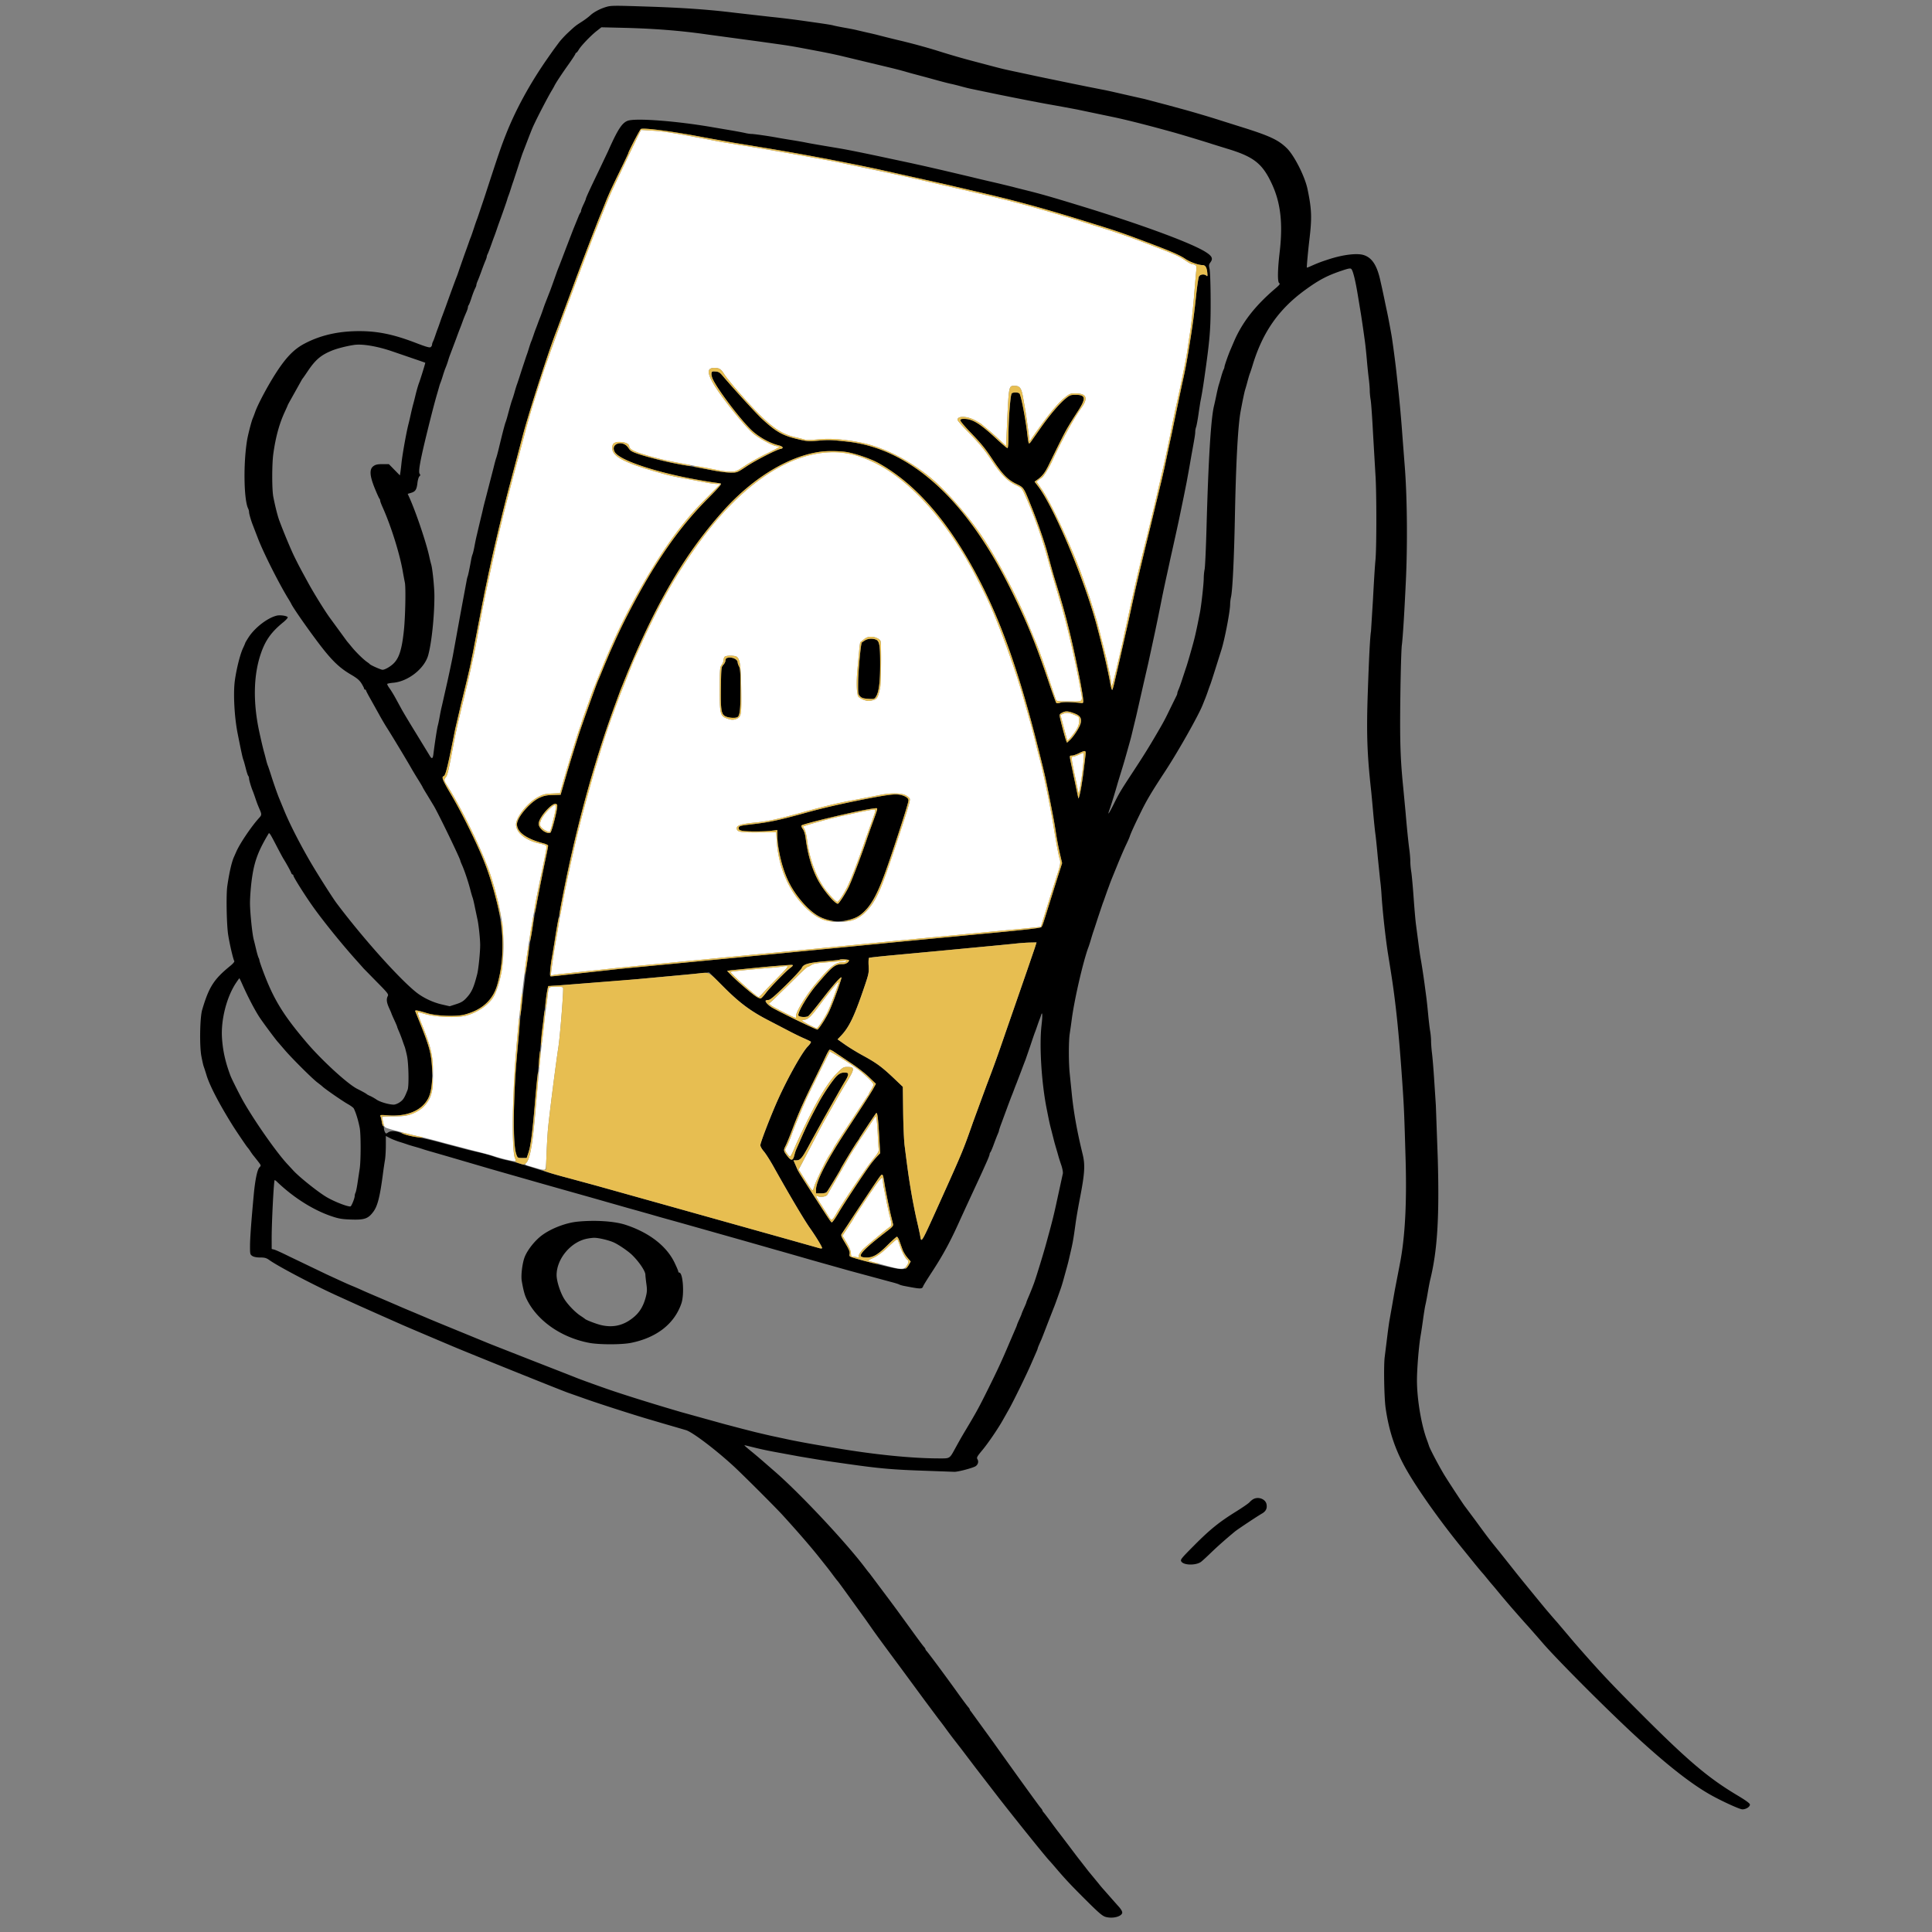 <svg xmlns="http://www.w3.org/2000/svg" xmlns:v="https://vecta.io/nano" width="2048" height="2048" fill-rule="evenodd"><rect width="100%" height="100%" fill="#808080" stroke="none"/><path d="M642.014 7.531c-6.364 1.982-12.783 5.447-16.403 8.854-1.711 1.61-5.581 4.515-8.599 6.454-6.956 4.471-6.984 4.492-14.726 11.661-3.564 3.3-8.117 8.25-10.118 11l-4.434 6c-.438.55-3.78 5.275-7.425 10.5-18.513 26.533-33.415 53.766-43.9 80.229-5.344 13.488-7.844 20.806-22.811 66.771l-7.592 22.5c-.504 1.1-2.089 5.6-3.523 10s-2.992 8.9-3.463 10-1.311 3.35-1.867 5-2.656 7.5-4.664 13l-5.611 16c-1.078 3.3-2.343 6.9-2.811 8-.918 2.156-7.22 19.338-11.555 31.5l-3.515 9.5c-.463 1.1-1.599 4.25-2.525 7s-2.051 5.9-2.5 7-1.567 4.25-2.483 7-2.076 5.781-2.578 6.736-.911 2.363-.911 3.128-.621 1.907-1.38 2.537c-1.071.889-4.562-.079-15.592-4.321-23.62-9.085-40.338-12.58-60.171-12.58-22.114 0-41 4.284-57.857 13.123-11.514 6.037-20.071 14.917-31.2 32.377-8.357 13.111-18.499 32.203-21.248 40-.97 2.75-2.167 5.9-2.661 7-1.294 2.882-4.988 17.141-5.958 23-4.117 24.839-3.488 63.614 1.179 72.736.488.955.888 2.563.888 3.572 0 1.71 2.135 9.109 3.952 13.692l5.593 14.5c5.886 15.324 22.766 48.753 32.57 64.5 1.027 1.65 2.184 3.675 2.57 4.5 2.652 5.668 25.422 37.731 35.863 50.5 9.948 12.165 17.052 18.504 27.729 24.743 6.13 3.582 8.802 5.845 10.92 9.247 1.541 2.477 2.803 4.955 2.803 5.507s.45 1.003 1 1.003 1 .385 1 .857 2.166 4.633 4.814 9.25l8.977 16.096c2.289 4.237 6.118 10.762 8.508 14.5 5.025 7.861 21.798 35.678 25.504 42.297 1.386 2.475 4.697 7.983 7.358 12.239S448 834.172 448 834.41s2.284 4.115 5.077 8.617l7.144 11.829c5.973 10.523 27.779 55.739 27.779 57.6 0 .311.855 2.473 1.9 4.805 2.507 5.593 6.542 17.644 8.62 25.739.917 3.575 2.028 7.4 2.468 8.5s1.557 5.825 2.482 10.5l2.531 12c1.314 5.405 2.999 21.045 2.999 27.827 0 7.794-1.799 25.477-3.121 30.673-3.628 14.266-5.775 19.087-11.132 25.005-3.429 3.786-5.583 5.125-11.155 6.93l-6.905 2.238-8.093-1.85c-10.078-2.303-20.583-7.364-28.158-13.568-18.715-15.326-56.439-57.646-83.574-93.755-4.55-6.056-21.037-32.073-28.515-45-11.272-19.485-21.615-39.862-27.232-53.648l-5.086-12.352c-1.606-3.697-5.904-15.93-8.609-24.5-1.476-4.675-3.066-9.4-3.534-10.5s-1.283-3.8-1.811-6a245.53 245.53 0 0 0-2.097-8c-1.086-3.828-2.983-11.856-5.08-21.5-6.834-31.43-6.242-60.472 1.7-83.411 4.864-14.05 11.048-22.664 23.661-32.959 2.607-2.129 4.741-4.441 4.741-5.137 0-1.576-7.745-2.836-11.645-1.895-9.825 2.373-23.322 12.807-29.973 23.171-1.86 2.899-3.382 5.474-3.382 5.723s-1.112 2.828-2.471 5.731c-3.004 6.415-6.93 22.089-8.585 34.277-1.825 13.437-.492 38.663 2.961 56 3.945 19.811 5.29 25.996 6.092 28 .44 1.1 1.58 5.15 2.535 9s2.125 7.427 2.602 7.95.866 1.744.866 2.715c0 1.718 2.245 9.307 3.945 13.335.464 1.1 1.601 4.25 2.527 7 1.94 5.761 2.631 7.568 4.889 12.784 2.139 4.939 2.077 5.761-.658 8.726-7.779 8.433-20.269 26.843-24.077 35.49l-2.655 6c-2.43 5.439-5.034 16.887-7.05 31-1.293 9.052-.696 41.131.959 51.5 1.645 10.312 5.273 25.821 6.507 27.817.358.579-1.463 2.769-4.045 4.868-17.682 14.368-22.81 22.362-30.036 46.815-2.4 8.121-2.915 38.126-.843 49.102.924 4.894 2.038 9.798 2.475 10.898s1.795 5.305 3.017 9.344c3.302 10.919 13.287 30.129 27.562 53.025 3.513 5.635 14.77 22.285 15.786 23.35.673.704 2.034 2.548 3.026 4.097s2.43 3.574 3.197 4.5 2.967 3.7 4.892 6.164c3.478 4.453 3.487 4.492 1.558 6.545-2.291 2.439-4.559 13.424-6.006 29.085-2.68 29.012-3.893 45.691-3.93 54.025-.038 8.627.097 9.225 2.425 10.75 1.563 1.025 4.616 1.615 8.35 1.615 4.842 0 6.576.495 9.785 2.79 9.499 6.794 48.746 27.376 72.9 38.228l22.5 10.218 23 10.245 21.5 9.527c3.956 1.769 22.488 9.658 54.5 23.201 18.559 7.851 115.053 46.692 122 49.107l19 6.699c14.208 5.031 49.161 16.278 66 21.237l17 5.008 14.5 4.204 8.807 2.585c6.975 2.203 31.369 20.685 50.281 38.096 9.914 9.126 44.001 43.167 51.955 51.883 16.245 17.804 30.745 34.565 39.38 45.522l7.921 9.969c.911 1.111 3.651 4.711 6.089 8s4.708 6.206 5.043 6.481 6.42 8.6 13.521 18.5l13.716 19c.444.55 3.75 5.219 7.348 10.376 6.272 8.991 10.003 14.093 33.439 45.734l23.5 31.942 15.547 20.857c1.4 1.7 4.995 6.466 7.987 10.591s7.247 9.772 9.454 12.548l6.213 8 6.793 8.952 8.733 11.5 25.448 32.999c22.553 28.796 50.35 63.22 53.296 66.001.291.275 3.22 3.65 6.509 7.5 10.202 11.942 16.338 18.456 32.7 34.711 13.077 12.991 16.548 15.908 20.056 16.853 6.935 1.867 15.818-.156 17.267-3.933.556-1.448-.87-4.079-4.148-7.653-1.02-1.112-5.005-5.612-8.855-10l-8-9.063c-.55-.597-2.575-3.05-4.5-5.451l-6.5-7.905-3.759-4.55-9.716-12.509c-.289-.275-5.25-6.8-11.025-14.5l-11.021-14.5c-.286-.275-3.656-4.775-7.489-10s-7.536-10.095-8.229-10.821-1.261-1.655-1.261-2.062-.803-1.612-1.785-2.678c-1.732-1.881-28.474-38.914-50.864-70.439l-23.101-31.821c-.687-.727-1.25-1.655-1.25-2.062s-.796-1.612-1.769-2.678-6.45-8.464-12.17-16.439c-12.106-16.879-29.946-40.911-31.787-42.821-.701-.727-1.274-1.655-1.274-2.062s-.807-1.612-1.793-2.678-7.138-9.364-13.671-18.439l-14.531-20-6.659-9-22.614-30.197c-.678-.716-2.558-3.076-4.178-5.243-20.01-26.764-69.801-79.863-96.638-103.06l-10.943-9.529c-4.11-3.592-9.948-8.54-12.973-10.996-6.195-5.03-8.344-6.975-7.709-6.975.239 0 4.132.92 8.651 2.045 8.292 2.064 13.414 3.18 22.558 4.915l27.5 5.057 15 2.497c10.815 1.809 14.62 2.383 35.5 5.352 34.498 4.906 48.253 6.095 84 7.26l29 1.054c3.056.21 16.568-3.167 21.73-5.431 3.267-1.433 4.616-5.165 2.874-7.953-1.033-1.656-.356-2.901 5.222-9.599 6.212-7.46 16.791-23 21.919-32.197l6.203-10.973c4.516-7.91 19.126-37.761 23.507-48.027l5.122-11.739c1.058-2.332 1.923-4.514 1.923-4.849s.721-2.253 1.602-4.261l2.481-5.651c.484-1.1 3.371-8.525 6.417-16.5l6.439-16.5c.811-1.8 2.725-7.062 7.46-20.5.872-2.475 2.243-6.975 3.046-10l3.034-11c.866-3.025 1.981-7.3 2.477-9.5l2.544-11c1.67-7.127 2.687-13.112 4.502-26.5.932-6.881 2.779-17.627 4.985-29 4.886-25.2 5.417-34.291 2.659-45.5-5.893-23.94-9.636-44.898-11.61-65l-2.058-20.192c-1.254-11.785-1.259-34.807-.009-42.693.533-3.363 1.497-10.165 2.142-15.115 2.79-21.404 12.444-62.976 17.881-77 .427-1.1 1.566-4.7 2.532-8s2.089-6.9 2.496-8 2.62-7.85 4.917-15l5.042-15c.476-1.1 1.623-4.25 2.549-7l2.477-7c.436-1.1 1.356-3.575 2.044-5.5a192.26 192.26 0 0 1 2.474-6.5l6.521-16c2.913-7.15 6.776-16.072 8.584-19.827s3.592-7.805 3.967-9c1.056-3.372 4.995-12.014 11.7-25.673 6.355-12.946 11.363-21.361 25.881-43.5 13.891-21.181 35.612-59.679 39.777-70.5l2.603-6.5c.69-1.65 2.02-5.25 2.955-8s2.069-5.9 2.519-7 3.146-9.425 5.992-18.5l5.661-18c3.493-10.743 9.317-41.095 9.317-48.558 0-1.956.431-5.443.957-7.749 1.591-6.972 3.232-40.864 4.077-84.193 1.126-57.721 3.215-96.733 5.997-112 1.989-10.91 4.125-21.125 4.913-23.5.457-1.375 1.606-5.425 2.554-9s2.102-7.4 2.565-8.5 1.728-4.925 2.81-8.5c10.536-34.816 27.595-59.233 55.627-79.623 14.589-10.611 23.263-15.199 38.405-20.316 7.697-2.601 9.626-2.941 10.619-1.87 1.805 1.947 4.494 13.049 7.097 29.309l2.478 15c.964 5.498 3.532 23.043 4.976 34 .507 3.85 1.362 12.175 1.9 18.5s1.438 15.059 2.001 19.409 1.024 9.948 1.024 12.44.44 7.033.979 10.091 1.667 19.06 2.51 35.56l2.538 43.5c1.29 17.305 1.294 78.597.005 91-.543 5.225-1.69 23.45-2.55 40.5l-2.147 34.5c-1 5.988-2.052 26.049-3.415 65.136-1.498 42.97-.739 65.272 3.534 103.864.335 3.025 1.283 13.15 2.107 22.5s1.914 19.925 2.421 23.5 1.644 14.6 2.525 24.5l2.519 24.5c.504 3.575 1.149 10.325 1.434 15 1.069 17.583 4.288 46.829 7.044 64l2.487 15.5c5.526 34.45 8.811 65.961 12.561 120.5 1.764 25.666 2.037 32.078 3.454 81 1.347 46.512-.586 82.434-5.919 110l-2.606 13.5-2.419 12.5c-.483 2.475-1.837 10.125-3.009 17l-3.01 17c-.484 2.475-1.615 10.575-2.513 18l-2.673 21.5c-1.181 9.085-.569 43.361.964 54 3.616 25.09 10.413 45.141 22.352 65.945 12.429 21.658 36.221 55.097 59.242 83.266l11.585 14.313c3.531 4.416 9.071 11.052 9.998 11.976.276.275 2.139 2.525 4.14 5s4.548 5.534 5.66 6.798 3.452 4.055 5.202 6.202l4.841 5.847 6.159 7.274c4.03 4.775 19.721 22.622 20.994 23.879.48.474 13.385 15.184 15.506 17.675 14.567 17.106 67.998 70.713 99.019 99.345 33.207 30.65 59.44 51.219 79.981 62.715 12.069 6.753 30.73 15.265 33.468 15.265 3.858 0 8.032-2.629 8.032-5.059 0-1.283-4.071-4.264-13.652-9.996-30.746-18.394-52.232-36.628-102.361-86.872-32.212-32.286-43.822-44.674-69.886-74.573l-10.579-12.5-8.493-10c-.655-.619-11.09-12.764-13.317-15.5l-9.92-12.067-11.792-14.426-6.812-8.433L1599 1657l-9.188-11.574c-11.385-14.005-12.024-14.839-25.987-33.926l-10.796-14.5c-.798-.721-14.827-22.01-21.087-32-5.436-8.675-16.144-28.889-17.216-32.5-.326-1.1-1.344-4.025-2.261-6.5-5.876-15.861-10.371-42.77-10.428-62.428-.035-12.311 2.02-37.349 3.946-48.072.494-2.75 1.638-10.4 2.543-17s2.04-13.575 2.524-15.5 1.599-7.775 2.478-13 1.987-11.075 2.463-13c7.676-31.097 9.881-66.137 8.11-128.847l-2.047-56.653-1.93-29.5c-.629-9.625-1.589-21.059-2.134-25.409s-.99-10.173-.99-12.94-.439-7.533-.975-10.591-1.499-11.185-2.139-18.06-1.541-15.2-2.001-18.5l-1.402-10.5c-.987-7.846-3.483-24.314-4.471-29.5-.524-2.75-1.66-10.625-2.525-17.5l-2.498-19c-.509-3.575-1.63-16.4-2.49-28.5s-1.999-24.502-2.531-27.56-.968-7.863-.968-10.678-.451-8.412-1.002-12.44c-1.129-8.251-2.63-23.01-4-39.322l-2.495-26.5c-3.099-30.562-3.684-48.891-3.082-96.5.327-25.85 1.032-50.375 1.567-54.5 1.078-8.315 2.589-32.342 4.276-68 1.906-40.271 1.367-91.031-1.312-123.5l-2.041-26.5c-1.907-26.282-3.406-42.297-6.882-73.5-1.152-10.336-3.953-31.268-4.953-37-1.627-9.332-4.044-21.983-5.063-26.5-.558-2.475-1.689-7.875-2.513-12l-2.454-11.5-1.588-7c-3.53-16.783-8.777-25.116-17.673-28.071-7.1-2.359-22.271-.51-37.785 4.604-8.762 2.888-11.007 3.755-19.478 7.52-1.638.728-3.082 1.22-3.209 1.093-.292-.291 1.363-18.408 2.708-29.646 2.788-23.302 2.461-32.099-1.983-53.5-2.799-13.473-14.037-35.678-21.993-43.456-9.134-8.928-18.434-13.207-50.045-23.026l-20.5-6.463c-10.1-3.274-30.118-9.203-40.5-11.995l-15-4.086-24.5-6.468-11-2.474-11-2.5-11-2.512c-3.85-.891-9.025-1.991-11.5-2.444l-15-2.956-15.5-3.14-36-7.437-24-5.135c-14.247-3.019-16.074-3.451-28.753-6.805l-19-5.016c-10.811-2.848-22.836-6.331-34.747-10.065-7.572-2.374-12.285-3.749-22.5-6.564-5.299-1.46-15.894-4.162-19.5-4.973-3.898-.877-18.588-4.536-24-5.979-1.925-.513-6.875-1.667-11-2.563L908.5 32c-1.65-.448-7.275-1.569-12.5-2.492s-10.85-2.049-12.5-2.502c-2.665-.733-8.002-1.554-32.5-5.004-11.139-1.568-23.103-3.03-33.5-4.091l-39-4.436c-27.328-3.35-53.925-5.238-91-6.459-37.969-1.25-39.888-1.229-45.486.515M632.5 32.846c-6.327 4.956-16.562 15.657-19.037 19.904-1.042 1.788-2.247 3.25-2.679 3.25s-.784.435-.784.966-3.292 5.594-7.315 11.25C595.356 78.521 588.988 88.19 587.681 91c-.384.825-1.519 2.85-2.521 4.5-4.534 7.46-16.521 30.604-20.458 39.5-.852 1.925-3.432 8.45-5.734 14.5l-5.011 13c-.455 1.1-2.695 7.85-4.978 15l-4.928 15c-.428 1.1-1.552 4.475-2.499 7.5s-2.096 6.4-2.553 7.5-1.057 2.9-1.332 4c-.396 1.583-5.934 17.371-8.944 25.5-.306.825-1.316 3.75-2.245 6.5s-2.056 5.9-2.504 7-2.003 5.375-3.456 9.5-3.064 8.281-3.58 9.236-.938 2.237-.938 2.849-.631 2.531-1.403 4.264-2.616 6.526-4.097 10.651-3.325 8.918-4.097 10.651-1.403 3.652-1.403 4.264-.397 1.894-.883 2.849c-1.488 2.924-2.866 6.487-4.734 12.236-.983 3.025-2.146 5.927-2.585 6.45s-.798 1.579-.798 2.349-.721 3.042-1.602 5.05c-2.006 4.573-2.87 6.738-4.447 11.151-.688 1.925-1.798 4.85-2.467 6.5s-2.435 6.375-3.926 10.5l-6.608 17.5c-.446 1.1-1.345 3.8-1.998 6s-1.77 5.35-2.482 7-2.041 5.475-2.953 8.5-2.04 6.4-2.505 7.5a34.76 34.76 0 0 0-1.361 4c-.284 1.1-1.25 4.475-2.146 7.5-2.347 7.921-6.082 22.214-10.453 40-7.774 31.634-9.867 43.313-8.135 45.399.825.995.746 1.636-.312 2.514-.78.648-1.727 3.827-2.102 7.065-.82 7.061-2.127 9.075-6.793 10.468l-3.529 1.054 1.806 4c6.994 15.495 17.937 47.947 21.076 62.5.652 3.025 1.572 6.781 2.043 8.347 1.398 4.643 3.395 24.502 3.384 33.653-.027 21.632-2.938 49.367-6.561 62.5-3.9 14.136-21.16 27.804-36.915 29.232-3.339.303-6.268.869-6.508 1.259s.836 2.463 2.392 4.608 4.299 6.601 6.096 9.901l6.831 12.5c1.961 3.575 8.99 15.282 15.62 26.016l13.726 22.474c2.512 4.447 3.626 4.139 4.277-1.18 1.397-11.404 3.798-27.041 4.579-29.81.465-1.65 1.362-5.925 1.992-9.5s1.534-8.075 2.008-10 1.601-6.875 2.506-11l2.489-11c1.305-5.409 5.883-26.859 7.043-33l7.352-40.5 2.493-13.5 4.752-25.5c.267-1.65.762-3.675 1.098-4.5.534-1.311 2.11-8.911 3.836-18.5.297-1.65.911-3.9 1.364-5s1.36-4.925 2.015-8.5 1.58-8.075 2.055-10l2.453-10.5 2.503-10.5c.504-1.925 1.359-5.525 1.9-8s1.719-7.2 2.616-10.5l8.656-33.5c1.131-4.675 2.41-9.4 2.842-10.5s1.705-5.825 2.828-10.5c3.601-14.984 6.318-25.445 7.142-27.5.441-1.1 1.282-3.8 1.868-6 2.807-10.528 4.433-16.172 5.186-18 .453-1.1 1.578-4.7 2.5-8s2.037-6.9 2.478-8 2.729-8.075 5.084-15.5l4.974-15c.38-.825 1.513-4.2 2.519-7.5s2.146-6.675 2.535-7.5 1.459-3.75 2.375-6.5 2.036-5.9 2.488-7 1.384-3.575 2.072-5.5 1.804-4.85 2.479-6.5 1.993-5.25 2.928-8 2.061-5.9 2.502-7l2.542-6.5 2.54-6.5c.44-1.1 1.998-5.375 3.464-9.5l3.73-10.5c.586-1.65 1.627-4.35 2.312-6s4.047-10.425 7.471-19.5l7.603-19.75 5.39-13.25c.721-1.925 1.688-3.927 2.15-4.45s.84-1.537.84-2.255 1.125-3.637 2.5-6.487 2.5-5.517 2.5-5.925c0-.977 4.49-10.736 13.981-30.383l9.502-20c10.194-22.987 14.798-30.157 20.832-32.436 8.287-3.132 52.422.235 90.685 6.917l17 2.885c6.875 1.155 14.419 2.558 16.764 3.117S795.24 142 796.721 142c2.696 0 18.391 2.263 27.779 4.005 2.75.511 9.5 1.644 15 2.518s12.025 2.018 14.5 2.542c3.879.823 15.149 2.778 34.5 5.988 10.048 1.666 28.165 5.328 56 11.318l21.5 4.587 14 3.093 19.5 4.478 31.5 7.434c3.913.999 11.24 2.727 27.5 6.486l14.5 3.517c1.925.535 7.1 1.859 11.5 2.942 18.068 4.449 29.135 7.6 61.5 17.513 62.827 19.243 115.211 38.487 131.201 48.201 7.473 4.54 8.962 7.313 6.045 11.26-1.844 2.493-1.971 3.366-1.056 7.227.581 2.45 1.081 16.986 1.133 32.891.1 31.156-.709 41.12-6.786 83.5-1.437 10.021-2.549 16.698-3.916 23.5-.276 1.375-1.25 7.675-2.165 14s-2.067 12.534-2.56 13.797-.896 3.513-.895 5c0 2.409-.634 6.318-4.008 24.703l-2.529 14.5-2.557 14-2.996 15-5.378 26-2.5 11.5-4.983 22.5c-.461 1.925-1.602 7.1-2.534 11.5l-2.5 11.5c-.972 4.226-3.905 17.966-5.017 23.5L1229.5 645l-2.549 12.5-2.399 11.5-2.583 12-2.484 11.5-2.393 11-5.06 22-2.5 11-4.47 19.75c-.516 2.337-1.674 7.175-2.574 10.75l-2.535 10.5c-.494 2.2-1.607 6.475-2.472 9.5l-3.931 14a597.55 597.55 0 0 1-5.047 17l-3.527 11.5c-2.75 9.85-7.828 26.303-9.044 29.297-.512 1.263-.922 2.838-.909 3.5s2.39-3.536 5.284-9.329c6.431-12.876 7.243-14.237 21.163-35.468 11.026-16.816 16.074-24.922 24.598-39.5 7.548-12.907 8.774-15.197 14.458-27l6.506-13.236c.532-.955.968-2.237.968-2.849s.644-2.531 1.431-4.264 2.639-6.976 4.117-11.651l3.461-10.5c.969-2.504 4.421-14.216 7.662-26 2.192-7.97 3.847-15.471 7.282-33 1.495-7.628 4.044-30.552 4.071-36.612.014-2.964.434-7.188.934-9.388s1.415-22.45 2.035-45c1.988-72.295 4.643-115.141 7.965-128.5.478-1.925 1.614-7.1 2.523-11.5s2.027-9.125 2.484-10.5 1.577-5.2 2.491-8.5 2.085-6.781 2.603-7.736.941-2.296.941-2.979c0-1.134 3.951-12.477 6.021-17.285l4.016-9.387c8.707-20.385 22.519-38.091 43.963-56.361 4.498-3.832 5.227-4.868 4-5.685-1.89-1.259-1.7-13.929.492-32.665 3.536-30.229 1.11-52.053-7.995-71.902-10.152-22.134-19.285-29.363-47.997-37.988l-14.5-4.496c-9.093-2.962-33.663-10.395-42-12.706-26.445-7.331-47.722-12.753-62.5-15.926l-40-8.362-13.5-2.531-14-2.525c-3.025-.508-9.1-1.622-13.5-2.475L1088 106.1l-15-2.956-15.5-3.122-29-6.027c-2.2-.476-6.7-1.612-10-2.525s-7.8-2.037-10-2.5c-4.17-.876-9.86-2.371-25-6.57l-13-3.483c-2.2-.544-6.925-1.853-10.5-2.91s-11.225-3.049-17-4.425l-27.5-6.59-23.306-5.6c-6.234-1.496-15.991-3.531-25.694-5.359L853 51.486c-12.36-2.333-18.231-3.299-30-4.939l-18-2.534-19-2.56-36.5-4.942c-27.805-4.014-56.118-6.251-89-7.034l-23-.547-5 3.916m46.82 103.947c-1.074.672-13.32 24.269-13.32 25.667 0 .328-3.784 8.347-8.408 17.819-9.893 20.261-12.782 26.604-16.727 36.721l-3.85 9.5c-2.17 4.694-21.229 54.431-29.506 77l-17.461 47c-7.807 19.511-29.627 87.251-36.076 112l-13.61 51.5c-5.739 21.511-15.147 60.386-19.843 82L518 607.5l-4.315 20.5c-.239 1.375-1.394 7.225-2.567 13l-7.623 39.5-2.507 13a209.13 209.13 0 0 0-1.545 7.5c-.921 5.078-4.82 21.627-10.504 44.576l-6.346 27c-8.041 40.538-10.19 49.332-12.251 50.123-2.565.984-1.291 4.168 7.779 19.442 15.402 25.935 33.286 63.915 40.731 86.496 15.316 46.453 17.854 82.76 8.1 115.863-4.706 15.971-16.366 26.344-34.952 31.093-8.855 2.263-29.45 1.413-39.5-1.63-10.339-3.13-12.935-3.522-12.254-1.85 14.637 35.915 16.488 42.02 17.551 57.887.853 12.736-.011 23.603-2.465 30.986-4.868 14.651-22.243 23.032-44.244 21.341-8.021-.617-8.388-.556-7.658 1.263.422 1.05 1.008 3.608 1.303 5.684s.926 4.015 1.402 4.309.865 1.438.865 2.542.471 2.887 1.048 3.964c.96 1.795 1.228 1.831 3.222.434 3.164-2.215 8.697-1.87 15.052.941 3.064 1.355 9.532 2.998 14.374 3.652s17.579 3.628 28.304 6.608l28 7.386c16.836 3.895 20.818 4.948 27.606 7.298 3.792 1.313 9.594 2.904 12.894 3.536s12.525 3.189 20.5 5.683l22 6.879c4.125 1.288 13.8 3.986 21.5 5.994l30 8.148 66 18.461 78 21.856 59 16.534 33.728 9.512c1.5.478 2.947.515 3.215.081.478-.773-6.412-12.179-12.739-21.092-6.083-8.569-21.932-35.326-38.797-65.5-3.689-6.6-8.327-13.849-10.307-16.109s-3.6-5.154-3.6-6.43c0-2.437 9.011-26.112 16.732-43.961 10.205-23.593 26.975-53.943 33.564-60.746 2.459-2.539 3.729-4.579 3.158-5.076-.525-.456-3.879-2.09-7.454-3.629s-11-5.176-16.5-8.081l-20.641-10.75c-19.055-9.794-30.814-18.534-47.762-35.503l-15.402-15.421-17.098 1.643-69.597 6.496-73.164 5.659c-10.29.568-10.686.675-11.284 3.055-1.04 4.145-3.736 25.856-7.431 59.853l-5.607 56.5c-3.208 37.743-4.855 50.552-7.525 58.5l-1.68 5h-4.804c-4.701 0-4.834-.085-6.221-4-3.344-9.435-3.471-53.447-.269-93.5l4.983-56 5.01-41.5 2.512-18 2.474-16.5 2.541-15.5 2.468-14.5 2.517-13.5c1.831-10.056 6.44-33.097 9.481-47.402 1.099-5.171 1.999-9.95 1.999-10.62s-2.138-1.775-4.75-2.455c-18.337-4.775-28.25-11.907-28.25-20.324 0-7.279 14.004-23.633 24.127-28.175 4.505-2.022 7.641-2.655 13.961-2.816l8.15-.208 1.909-6.5 3.464-12c3.073-10.866 12.552-41.586 15.428-50 5.932-17.351 17.347-49.108 18.963-52.75 1.594-3.594 2.67-6.186 6.54-15.75l6.119-14.5 5.613-12.5c10.37-23.142 27.621-55.365 41.489-77.5 18.681-29.815 35.566-51.408 57.263-73.234 10.25-10.311 14.171-14.864 13.061-15.166-.873-.238-3.837-.707-6.587-1.042s-11.3-1.745-19-3.13c-44.034-7.926-81.784-20.613-86.779-29.166-5.281-9.041 8.607-13.408 14.372-4.518 2.06 3.177 3.614 4.124 10.772 6.562 8.822 3.005 29.192 8.282 37.631 9.748l43.193 7.883c5.569 1.134 13.185 2.063 16.925 2.063 6.72 0 6.919-.079 16.743-6.64 9.275-6.195 31.736-17.725 36.06-18.511 3.718-.676 2.636-2.598-2.127-3.778-9.328-2.311-20.955-8.791-28.459-15.861-11.714-11.037-35.957-42.981-41.275-54.387-.943-2.022-1.566-4.722-1.385-5.999.291-2.053.794-2.287 4.329-2.008 3.286.26 4.625 1.063 7.5 4.498 10.388 12.414 35.756 40.206 41.675 45.657 15.024 13.839 21.68 17.632 37.69 21.48 10.14 2.437 11.61 2.548 22 1.66 11.237-.961 13.418-.89 30.635.997 66.41 7.277 125.441 60.25 172.606 154.892 17.664 35.445 27.203 58.685 41.413 100.892 3.776 11.216 7.258 20.785 7.737 21.264.494.494 2.278.38 4.126-.265 2.848-.993 11.288-.865 22.097.334 2.312.256 2.46.004 2.195-3.725-.518-7.271-7.42-42.324-12.799-65-5.354-22.574-8.616-34.386-16.982-61.5-2.002-6.488-4.485-15.36-7.417-26.5-3.284-12.476-10.732-34.152-17.581-51.165-8.628-21.434-7.874-20.318-16.644-24.647-8.776-4.331-14.568-10.39-25.01-26.161-7.488-11.31-11.693-16.429-23.968-29.173-5.375-5.58-9.773-10.868-9.773-11.75 0-1.192.981-1.604 3.822-1.604 9.069 0 17.135 4.977 34.853 21.507 5.596 5.221 10.659 9.493 11.25 9.493.718 0 1.09-5.069 1.121-15.25.047-15.775 1.955-40.324 3.303-42.506.999-1.616 7.114-1.611 8.399.006 1.697 2.137 6.502 27.192 8.28 43.177.546 4.91 1.258 9.185 1.583 9.5s1.232-.327 2.015-1.427l10.046-14.272c10.119-14.402 20.063-26.138 26.87-31.711 4.4-3.603 5.405-3.984 10.527-3.984 11.244 0 11.555 3.64 1.611 18.804-4.027 6.14-9.066 14.313-11.2 18.163-3.529 6.369-6.126 11.545-18.724 37.308-4.097 8.379-6.898 11.996-12.183 15.729l-2.884 2.038 3.658 4.793c16.849 22.073 48.426 96.77 61.987 146.632 5.899 21.691 11.983 47.687 14.692 62.783.719 4.006 1.617 6.931 1.995 6.5s1.459-4.158 2.402-8.283l4.066-17.5L1196.5 657l2.5-11.5 2.519-11.5c3.296-15.167 7.629-33.465 16.576-70l13.364-55.5 2.536-11c.52-2.2 2.097-9.625 3.505-16.5l3.502-16.5c.519-2.2 1.887-8.725 3.042-14.5l8.491-40.5c3.979-18.106 4.719-21.866 6.985-35.5 4.291-25.813 6.115-38.961 8.424-60.725 1.06-9.991 2.422-19.09 3.027-20.22 1.25-2.336 5.84-2.801 7.951-.805 1.089 1.03 1.234.413.823-3.499-.577-5.493-2.088-7.751-5.186-7.751-4.285 0-13.129-3.221-18.059-6.577-5.995-4.081-15.391-8.138-42-18.138-26.469-9.946-29.488-10.974-61-20.767-48.762-15.153-76.668-22.776-121-33.049l-30.5-7.138-71-15.853c-36.942-7.916-82.642-16.541-121.5-22.932l-31.5-5.19-30-5.392c-32.932-6.432-66-10.848-68.68-9.171M375.5 365.622c-7.577 1.076-18.013 3.727-23.582 5.989-11.701 4.755-17.557 9.739-25.717 21.889-2.586 3.85-4.926 7.225-5.201 7.5s-.991 1.4-1.591 2.5l-10.811 19.346c-1.979 3.49-3.598 6.497-3.598 6.68s-1.418 3.398-3.151 7.142c-5.804 12.54-9.641 26.576-12.119 44.332-1.518 10.879-1.542 37.711-.04 45.5 1.856 9.63 4.524 20.254 6.277 25 4.419 11.967 12.289 30.866 16.031 38.5 4.249 8.665 6.41 12.757 15.214 28.807 5.536 10.091 16.594 27.958 21.856 35.311L367.979 680c.287.275 2.546 2.975 5.021 6 4.628 5.657 12.361 13.194 16.281 15.87 1.221.833 2.444 1.803 2.719 2.155.879 1.127 11.815 5.975 13.478 5.975 2.658 0 8.823-3.616 12.21-7.162 5.642-5.907 8.425-15.155 10.483-34.838 1.508-14.421 2.114-45.087.997-50.5-.568-2.75-1.581-8.15-2.252-12-3.325-19.071-12.607-48.501-21.534-68.277-1.31-2.903-2.382-5.85-2.382-6.55s-.391-1.701-.87-2.223-2.728-5.534-5-11.137c-5.336-13.16-5.7-20.059-1.226-23.245 2.242-1.596 4.434-2.068 9.604-2.068h6.7l5.854 5.983 5.854 5.982.5-3.232c.275-1.778.774-5.933 1.109-9.233.954-9.399 5.18-33.106 7.487-42 .571-2.2 1.675-6.925 2.455-10.5s1.918-8.3 2.532-10.5 1.536-5.8 2.051-8c1.217-5.192 2.981-11.476 3.931-14 1.792-4.762 7.062-21.784 6.803-21.978-.156-.116-5.684-2.046-12.284-4.287l-22-7.541c-16.08-5.573-32.097-8.335-41-7.072m496 113.023c-33.932 3.911-72.665 27.104-104.586 62.625-39.84 44.334-70.343 95.923-102.072 172.635l-7.251 18-5.35 14.595c-23.445 63.574-44.277 140.831-57.703 214l-4.586 24.5c-.479 2.475-1.595 9.45-2.48 15.5s-2.002 12.8-2.483 15-1.188 7.487-1.57 11.75c-.563 6.279-.431 7.749.693 7.742.763-.004 5.213-.455 9.888-1.002l27-2.97 27-2.968c8.322-.974 13.544-1.487 66.5-6.533l36-3.474 26-2.514 26-2.523 26-2.51 25.5-2.492 26-2.506 26-2.528 35.5-3.495 41.5-3.998 52-4.979c48.079-4.458 67.419-6.603 68.633-7.61s1.623-2.17 8.354-23.89l9.027-28.782 4.842-15.283-2.289-9.717c-1.259-5.345-3.052-14.668-3.985-20.718-1.89-12.257-2.13-13.57-7.135-39-4.007-20.361-4.698-23.403-11.479-50.538-21.392-85.595-41.761-142.077-69.229-191.962-29.908-54.319-63.39-91.59-100.895-112.315-8.302-4.587-25.232-10.317-34.401-11.642-6.607-.955-18.467-1.144-24.943-.398m45.242 200.269c-1.516.972-2.957 1.968-3.201 2.212-1.087 1.087-3.756 29.613-3.892 41.592-.14 12.439-.018 13.349 2.08 15.451 1.723 1.726 3.688 2.326 8.655 2.643 5.997.382 6.536.239 8.096-2.141 3.16-4.822 4.52-15.286 4.52-34.771 0-20.226-.768-24.481-4.688-25.971-3.683-1.401-8.486-.992-11.57.985M770.25 697.662c-.687.278-1.25 1.451-1.25 2.607s-1.013 3.179-2.25 4.495c-2.164 2.301-2.262 3.198-2.559 23.564-.365 25.029.354 29.166 5.44 31.291 3.63 1.517 10.145 1.81 12.137.545 2.521-1.599 3.232-8.027 3.226-29.157-.005-17.124-.311-22.091-1.5-24.371-.822-1.576-1.494-3.488-1.494-4.25 0-3.841-6.982-6.648-11.75-4.724m355.435 57.944c-2.463 1.335-2.732 1.924-2.15 4.71 1.164 5.567 5.597 22.092 6.594 24.579l.96 2.394 3.091-2.894c4.409-4.129 10.661-14.03 11.423-18.091 1.002-5.341-.724-7.831-7.075-10.208-6.588-2.464-9.029-2.558-12.843-.49m17.815 42.96c-2.75 1.325-6.071 2.414-7.381 2.421-2.653.014-2.668-.595.335 13.513l6.599 31.5c.266 1.798 2.065-5.316 3.333-13.179 1.348-8.355 2.035-13.547 4.178-31.571.729-6.138.382-6.27-7.064-2.684m-211 45.579c-35.392 6.754-52.237 10.4-69 14.938-42.018 11.375-47.03 12.469-68.197 14.888-11.012 1.259-12.303 1.688-12.303 4.091 0 1.333 1.044 2.059 3.75 2.606 4.723.956 22.756.937 31-.032l6.25-.735.004 5.799c.005 7.872 2.402 22.008 5.476 32.3 3.569 11.948 9.182 23.14 16.397 32.694 15.722 20.819 32.417 28.873 51.618 24.902 4.339-.897 9.788-2.744 12.108-4.104 10.747-6.297 20.136-21.732 29.5-48.492C950.406 890.702 963 851.369 963 848.371c0-1.935-.919-2.886-4.25-4.398-5.351-2.429-12.877-2.379-26.25.172m-350.85 12.366c-6.002 5.751-10.65 13.066-10.65 16.762 0 4.962 8.022 11.084 12.349 9.423 1.574-.604 8.143-26.972 7.28-29.221-1.012-2.637-4.175-1.567-8.979 3.036m334.85 2.088c-20.958 3.979-65.261 14.833-66.852 16.378-.469.455.129 2.155 1.328 3.777 1.355 1.833 2.489 5.372 2.994 9.348 2.258 17.78 6.68 32.85 13.173 44.898 5.782 10.729 17.777 25 21.012 25 1.144 0 8.822-12.038 11.799-18.5 3.897-8.456 13.613-34.219 19.046-50.5 1.009-3.025 3.718-10.675 6.02-17 5.27-14.482 5.326-14.681 4.317-15.227-.46-.249-6.237.572-12.837 1.826m-631.777 25.064c-11.68 19.434-15.692 30.808-18.191 51.563-.843 7-1.532 16.882-1.532 21.96 0 9.688 2.361 32.835 3.959 38.814.515 1.925 1.673 6.65 2.573 10.5s2.05 7.781 2.553 8.736.915 2.213.915 2.794 1.622 5.425 3.605 10.764c11.192 30.137 21.268 46.712 46.325 76.206 16.107 18.96 43.586 44.139 53.736 49.239 5.78 2.905 9.65 5.07 10.334 5.781.275.287 1.85 1.104 3.5 1.818s4.643 2.422 6.651 3.797c3.704 2.536 13.015 5.264 18.189 5.329 1.562.02 4.576-1.201 6.698-2.714 3.489-2.487 4.795-4.599 8.071-13.047 1.542-3.977 1.069-28.002-.713-36.203-.897-4.125-1.992-8.4-2.435-9.5s-1.571-4.25-2.506-7-2.546-6.908-3.578-9.239-1.877-4.509-1.877-4.838-1.35-3.516-3-7.081-3-6.662-3-6.882-1.125-2.86-2.5-5.866c-2.715-5.936-3.114-9.578-1.4-12.78.983-1.838-.258-3.424-11.75-15.02l-13.851-14.129c-.55-.641-4.619-5.215-9.042-10.165-15.142-16.948-34.659-41.16-45.139-56-8.65-12.247-20.318-30.838-20.318-32.372 0-.62-.398-1.128-.883-1.128s-1.136-.788-1.445-1.75c-.538-1.674-5.389-10.49-8.143-14.797-.72-1.126-4.104-7.426-7.521-14-6.631-12.76-7.498-14.1-8.285-12.79m793.777 116.371l-18.5 1.855-64.5 6.125-47.693 4.442c-14.132 1.296-26.096 2.604-26.587 2.908s-.69 4.079-.44 8.39c.434 7.509.203 8.569-5.521 25.292-9.936 29.026-15.364 40.154-23.938 49.078l-3.482 3.625 7.831 5.513c4.306 3.032 12.533 8.079 18.281 11.216 15.724 8.58 20.89 12.408 35.325 26.176l7.777 7.417.323 26.215c.179 14.418.863 30.489 1.521 35.714 3.402 27.015 4.52 34.879 7.139 50.244 1.57 9.209 4.2 22.484 5.844 29.5s3.262 14.428 3.594 16.471c1.262 7.765.698 8.753 22.094-38.715 22.434-49.772 23.745-52.943 33.908-82l14.311-39c7.97-20.884 11.371-30.345 21.207-59l8.509-24.5 5.369-15.5 8.144-23.5 7.955-23.25 1.819-5.75-6.645.136c-3.655.074-9.795.479-13.645.898m-188.583 17.352c-.229.213-6.717.91-14.417 1.549-18.213 1.513-23.842 3.063-25.481 7.02-.677 1.634-8.376 9.963-17.108 18.508-11.782 11.53-16.51 15.537-18.335 15.537-1.352 0-2.668.34-2.925.755-.636 1.03 2.216 4.323 5.843 6.745 5.196 3.47 47.934 24.273 49.015 23.858 1.671-.641 9.17-12.324 12.426-19.358 4.262-9.206 13.936-36 12.998-36-1.57 0-9.29 8.861-21.468 24.641-6.851 8.878-13.17 16.416-14.042 16.75-3.2 1.228-9.469.652-10.075-.926-1.138-2.965 9.766-21.354 19.25-32.465 17.359-20.338 19.455-21.979 28.081-21.994 3.044-.006 6.321-2.119 6.321-4.077 0-.876-9.191-1.37-10.083-.543M809 1025.139l-33.879 3.386-4.379.636 4.379 4.509c5.622 5.788 21.239 19.225 26.248 22.582 2.128 1.427 4.465 2.365 5.194 2.085s3.09-2.832 5.245-5.673c4.723-6.224 21.344-23.267 26.122-26.786 2.397-1.765 2.999-2.671 2-3.007-.787-.264-14.705.756-30.93 2.268m-558.688 16.613c-9.963 14.836-16.187 38.975-15.001 58.176.855 13.84 3.568 25.972 9.066 40.55 1.26 3.341 10.081 20.888 13.585 27.022 12.289 21.518 35.412 54.464 46.672 66.5l6.038 6.535c6.3 7.015 26.723 23.327 35.828 28.617 9.036 5.25 24.19 10.932 25.35 9.506 1.506-1.852 4.15-8.729 4.15-10.794 0-1.04.404-2.673.897-3.628s1.444-5.561 2.112-10.236l2.275-15c1.328-8.144 1.349-36.821.032-43.5-1.609-8.159-3.902-15.641-6.283-20.5-.404-.825-3.378-2.993-6.61-4.817-5.606-3.165-23.755-15.737-26.582-18.413-.737-.699-3.141-2.613-5.341-4.255-5.453-4.069-27.858-26.419-35.102-35.015l-6.446-7.5c-1.526-1.393-14.336-18.515-19.19-25.65-5.096-7.492-12.885-22.345-19.192-36.6-1.399-3.162-2.662-5.749-2.807-5.748s-1.698 2.138-3.451 4.75M1103.63 1076c-.416 1.375-1.13 3.4-1.587 4.5s-1.589 4.25-2.515 7-2.06 5.9-2.52 7-2.694 7.625-4.964 14.5l-4.997 14.5c-.478 1.1-2.54 6.5-4.583 12l-4.971 13a170.61 170.61 0 0 0-2.526 6.5c-.697 1.925-1.827 4.85-2.511 6.5s-2.893 7.5-4.908 13l-6.105 16.525c-1.344 3.588-2.443 6.895-2.443 7.349s-.631 2.242-1.403 3.975-2.632 6.526-4.135 10.651-3.121 7.928-3.597 8.45-.865 1.504-.865 2.18-1.386 4.299-3.081 8.05l-4.4 9.82c-.726 1.65-3.108 6.825-5.293 11.5l-6.482 14-6.009 13-5.732 12.5c-10.331 23.148-18.043 37.431-30.508 56.5-4.494 6.875-8.458 13.298-8.81 14.273-1.215 3.368-2.14 3.363-20.222-.115-2.22-.427-4.614-1.133-5.32-1.57s-4.514-1.614-8.463-2.617l-44.18-11.941-39-10.978-17.5-5.035-17.5-5c-1.65-.433-9.525-2.672-17.5-4.975l-21.5-6.129-40.5-11.445-26.5-7.487-9-2.502-9-2.504c-1.65-.445-7.05-1.993-12-3.44l-14.5-4.102-11-3.062-10-2.858-8.5-2.409-20-5.708-25-7.044L572 1254l-17.5-5-17.5-5-17.5-5.014-8.5-2.486-8.5-2.487-29-8.483-15.5-4.475c-4.125-1.163-8.625-2.515-10-3.004s-5.2-1.647-8.5-2.571-6.9-2.022-8-2.44-4.7-1.591-8-2.607-7.913-2.844-10.25-4.061l-4.25-2.214v10.111c0 5.561-.435 12.613-.967 15.671s-1.463 9.385-2.069 14.06c-3.09 23.837-5.613 34.058-9.873 40-5.645 7.873-9.475 9.265-24.091 8.75-9.683-.34-13.001-.916-21-3.646-19.429-6.631-40.553-20.084-57.821-36.823-.727-.705-1.647-1.281-2.045-1.281-.871 0-3.176 44.768-3.151 61.231l.017 11.731 2.716.682c1.494.375 8.357 3.485 15.25 6.912l40.534 19.459 13.5 6.2c4.675 2.183 10.525 4.779 13 5.769s7.425 3.136 11 4.77 12.125 5.326 19 8.205l17.679 7.592c2.849 1.296 10.274 4.455 16.5 7.019l15.321 6.47c2.2.994 16.825 7.039 32.5 13.432L515.5 1423c1.1.498 8.3 3.359 16 6.359l33.5 13.16 31 12.107 13.5 5.313c2.429 1.106 20.336 7.631 34 12.388 17.358 6.043 47.351 15.422 78.5 24.547l45.5 12.621 19 5.008 14 3.571 10.5 2.483c3.575.859 8.525 1.963 11 2.452l11.5 2.456c8.035 1.798 25.806 5.11 40.5 7.547l15 2.497c39.614 6.603 77.954 10.4 105.682 10.465 12.747.03 11.612.74 18.34-11.474 5.015-9.104 6.311-11.367 11.174-19.5 10.895-18.222 13.345-22.714 23.181-42.5 10.147-20.409 14.98-30.877 22.623-49l6.109-14.195c1.04-2.307 1.891-4.432 1.891-4.721s1.125-2.984 2.5-5.99 2.5-5.706 2.5-6 1.125-2.994 2.5-6 2.5-5.725 2.5-6.041.838-2.482 1.863-4.814c1.7-3.867 4.215-10.128 6.123-15.239 2.047-5.483 9.576-29.909 12.639-41 6.103-22.101 7.938-29.28 10.738-42l7.302-33.537c.275-1.396-.496-5.446-1.712-9s-2.572-7.813-3.013-9.463-1.543-5.475-2.45-8.5-2.029-7.075-2.494-9l-2.543-10c-1.725-6.602-2.096-8.299-4.914-22.5-5.572-28.076-7.98-67.438-5.442-88.958 1.166-9.886.932-15.169-.467-10.542m-224.367 36.841c-.583.362-2.403 3.584-4.044 7.159s-6.986 14.6-11.878 24.5c-11.107 22.475-16.819 35.323-23.353 52.522-2.817 7.413-5.991 15.179-7.054 17.259-2.587 5.058-2.496 5.696 1.583 11.037 4.157 5.445 6.003 5.28 7.514-.671.579-2.281 1.458-5.047 1.954-6.147l3.527-8c7.726-17.654 10.891-24.152 20.217-41.5 5.618-10.451 15.906-25.473 19.77-28.865 2.717-2.386 4.518-3.135 7.536-3.135 3.311 0 3.965.333 3.965 2.02 0 1.111-1.21 3.923-2.689 6.25s-5.455 9.18-8.836 15.23l-14.153 25-13.809 25c-9.089 17.228-10.913 19.5-15.649 19.5h-2.753l2.505 5.75c2.959 6.793 1.72 4.695 14.91 25.25 20.443 31.857 22.13 34.385 23.166 34.731.574.191 3.751-4.292 7.059-9.963 5.752-9.861 28.254-43.873 34.58-52.268 1.658-2.2 4.514-5.597 6.348-7.549l3.334-3.548-1.198-20.202c-1.075-18.133-1.847-23.619-3.121-22.172-1.05 1.193-17.694 26.274-17.694 26.664 0 .242-1.068 1.873-2.374 3.624-2.301 3.087-17.626 28.437-17.626 29.158 0 .585-12.84 21.873-14.34 23.775-.995 1.261-2.818 1.75-6.52 1.75H865v-3.963c0-8.471 10.835-29.938 29.798-59.037l16.693-25.5c6.135-9.35 12.472-19.389 14.082-22.309l2.927-5.309-7.604-7.32c-4.183-4.027-13.183-10.945-20-15.374l-16.484-11.03c-2.248-1.637-4.565-2.68-5.149-2.317m52.697 135.409c-2.369 3.188-23.854 35.489-33.206 49.925l-6.227 9.356c-1.365 1.873-1.086 2.687 3.581 10.451 3.91 6.505 4.936 9.05 4.508 11.186-.533 2.666-.309 2.838 6.166 4.741 14.03 4.125 38.403 10.144 44.436 10.975 7.687 1.058 9.811.334 12.237-4.17l1.884-3.5-3.548-4.145c-1.952-2.28-4.268-6.158-5.147-8.616l-3.204-8.962c-.883-2.47-2.079-4.491-2.658-4.491s-5.082 4.029-10.006 8.954c-9.901 9.901-15.185 13.054-21.842 13.031-6.298-.022-7.732-1.119-5.639-4.313 2.731-4.167 11.238-11.604 27.547-24.079 5.06-3.871 6.238-5.28 5.829-6.972l-2.125-8.56c-1.668-6.666-5.89-27.547-6.988-34.561-1.711-10.928-1.935-11.178-5.598-6.25M612 1295.033c-12.47 1.251-28.185 7.36-37.929 14.744-7.28 5.516-14.96 15.273-17.887 22.723-2.501 6.368-4.107 19.517-3.099 25.377 1.557 9.047 2.907 14.297 4.651 18.081 10.802 23.434 36.527 41.742 66.764 47.514 10.608 2.026 34.544 2.026 44.5.001 27.268-5.546 45.996-20.261 53.33-41.901 3.26-9.621 1.655-32.572-2.279-32.572-.578 0-1.051-.53-1.051-1.177s-1.817-4.93-4.037-9.517c-8.528-17.62-26.994-31.827-51.963-39.98-11.784-3.848-32.287-5.172-51-3.293m10.249 18.025c-17.188 3.39-32.185 21.332-32.234 38.564-.019 6.522 4.034 18.998 8.346 25.694 3.954 6.139 11.556 13.929 17.139 17.562 2.2 1.432 4.225 2.856 4.5 3.165 1.042 1.171 11.723 5.295 17 6.564 13.376 3.215 24.968.263 35.648-9.081 5.778-5.053 9.535-11.543 11.885-20.526 1.414-5.408 1.525-7.76.662-14-.571-4.125-1.047-8.532-1.058-9.794-.032-3.805-6.764-13.771-14.137-20.929-4.171-4.049-14.209-10.911-19.361-13.235-5.465-2.466-16.6-5.055-21.139-4.915-1.65.051-4.913.469-7.251.931m706.251 276.114c-1.1.611-2.9 2.109-4 3.33s-7.573 5.679-14.384 9.909c-17.732 11.011-27.611 19.004-44.407 35.928-13.995 14.101-14.716 15.018-13.384 17.025 2.635 3.968 15.188 4.192 20.648.367 1.241-.868 5.917-5.129 10.391-9.467 6.953-6.74 15.654-14.454 25.7-22.784 2.746-2.277 23.746-16.229 28.608-19.007 4.23-2.416 5.741-5.46 4.909-9.891-1.035-5.519-8.631-8.438-14.081-5.41"></path><path d="M675.825 145.113L667.204 163l-11.409 24c-8.173 17.088-8.64 18.133-14.291 32l-8.02 20-3.005 7.5c-1.769 4.248-14.335 37.375-20.485 54L599.022 330l-16.489 45.5c-1.484 4.4-3.077 8.9-3.541 10-1.318 3.125-13.868 42.306-16.016 50l-2.469 8.5c-1.586 5.346-3.977 14.229-8.95 33.247L546.496 496l-3.493 13c-.469 1.925-1.586 6.2-2.483 9.5L535.5 538l-2.482 10-2.536 10.5-2.517 10.5c-.469 1.925-1.593 6.875-2.498 11l-2.455 11-1.874 8.5-2.607 12c-2.514 11.41-6.616 31.418-8.2 40l-2.45 13-1.819 10.085c-.921 5.545-2.707 14.617-4.116 20.915l-2.914 13.5c-1.11 5.225-3.179 14.225-4.598 20l-5.916 24.5-2.502 10.5c-1.205 5.03-3.884 17.664-4.983 23.5-5.571 29.566-6.722 34.499-8.512 36.476-2.09 2.311-1.934 3.415 1.173 8.294 16.156 25.364 38.822 72.191 46.579 96.23 4.449 13.788 8.795 30.892 10.798 42.5 5.392 31.243 2.503 65.123-7.179 84.194-4.522 8.908-16.323 17.512-29.046 21.177-10.677 3.076-34.409 1.898-47.27-2.346-1.976-.652-4.022-1.037-4.547-.855s1.074 5.28 3.551 11.33c10.415 25.434 12.42 34.174 12.42 54.132 0 16.989-1.357 23.435-6.393 30.368-4.015 5.527-9.399 9.349-17.18 12.194-4.853 1.775-8.147 2.172-18.177 2.194-6.738.015-12.25.349-12.25.743s.525 2.989 1.166 5.767c1.112 4.818 1.378 5.118 5.75 6.483 2.521.787 5.484 1.646 6.584 1.909s5.375 1.389 9.5 2.501 11.1 2.787 15.5 3.722 17.45 4.301 29 7.48l32.5 8.502c6.325 1.498 14.65 3.753 18.5 5.011 9.258 3.026 22.323 6.005 23.068 5.259.327-.326.091-1.535-.525-2.685-2.231-4.168-3.097-28.756-2.064-58.58 1.182-34.124 3.523-65.506 7.574-101.5l4.957-40.5 2.548-18c.905-6.389 3.53-22.724 4.981-31l2.418-14c2.54-14.831 3.182-18.146 7.554-39 5.665-27.017 5.876-28.364 4.582-29.343-.601-.455-3.568-1.359-6.593-2.01-14.704-3.165-25-11.455-25-20.131 0-7.895 12.214-23.181 23.219-29.059 5.391-2.879 7.494-3.413 14.846-3.769l8.565-.415 1.28-4.636c4.932-17.88 18.051-60.739 20.09-65.637.458-1.1 1.05-2.9 1.314-4s2.359-7.175 4.653-13.5l5.702-16c.841-2.475 2.107-5.85 2.812-7.5s3.158-7.725 5.452-13.5l7.394-18.002 3.615-8.362c20.683-48.251 52.574-102.874 78.797-134.96 9.478-11.598 13.118-15.59 26.834-29.426L763.717 513h-3.752c-2.063 0-7.287-.681-11.608-1.513l-12.857-2.45-13.5-2.527c-10.882-2.037-14.922-3.029-29.123-7.154-32.005-9.295-43.877-15.873-43.877-24.31 0-4.852 1.873-6.384 7.913-6.474 5.506-.083 10.087 1.974 10.087 4.529 0 .969 1.237 2.621 2.75 3.671 4.633 3.214 27.468 9.76 46.25 13.259l15.5 2.897 17 3.104 16 3.022c2.2.472 6.657.878 9.905.902 5.618.042 6.371-.266 15.5-6.343 5.277-3.513 15.551-9.25 22.83-12.75s13.241-6.7 13.25-7.113-.977-.75-2.189-.75c-4.22 0-20.131-8.674-26.479-14.435-10.299-9.347-34.879-40.513-41.704-52.877-6.219-11.266-5.774-15.688 1.575-15.688 5.324 0 7.105 1.134 10.57 6.734 1.623 2.621 8.069 10.616 14.326 17.766 30.382 34.72 43.022 44.882 60.916 48.976 4.125.943 8.737 2.099 10.25 2.567 1.605.498 7.484.379 14.135-.285 12.117-1.211 24.96-.334 42.615 2.91 24.456 4.495 50.754 17.25 74.5 36.136 15.976 12.706 38.451 37.827 54.446 60.856 17.077 24.587 39.491 67.035 52.718 99.84l5.356 13c2.676 5.817 7.913 20.265 14.137 39l7.929 23.5c.95 2.495.977 2.5 14.433 2.508 15.721.009 14.46 1.588 11.579-14.508-5.04-28.16-13.981-66.791-20.598-89l-2.5-8.5-2.5-8.5-2.5-8.5-2.478-8.5-3.089-11c-6.602-24.672-15.444-49.547-25.301-71.178-2.912-6.39-3.327-6.813-9.642-9.827-8.299-3.961-15.291-10.969-24.097-24.154-9.003-13.481-13.828-19.37-26.326-32.128-5.812-5.932-10.724-11.503-10.915-12.38-.978-4.471 9.164-4.572 17.686-.177 3.366 1.736 6.921 3.873 7.901 4.75s3.802 3.232 6.271 5.235 7.865 6.788 11.99 10.634l7.5 6.995.742-16.635c2.165-48.575 1.9-47.088 8.397-47.12 5.429-.026 7.196 2.454 8.893 12.485l2.454 14c.512 2.75 1.724 11.159 2.692 18.688l1.762 13.687 3.264-4.687c15.688-22.531 26.052-35.25 33.994-41.719 4.976-4.054 5.983-4.469 10.847-4.469 12.228 0 14.34 4.695 6.849 15.232-8.666 12.189-21.389 35.348-31.46 57.268-2.877 6.26-8.796 15.769-10.402 16.71-.667.391-2.234 1.538-3.483 2.549l-2.27 1.839 5.737 8.426c10.748 15.783 34.282 67.16 44.423 96.976l5.1 14.5c.828 1.952 8.102 25.527 9.411 30.5l9.577 38 2.952 13.902c1.112 5.171 2.035 10.571 2.051 12 .071 6.036 1.892-.19 8.598-29.402l2.429-10.5a340.22 340.22 0 0 0 1.947-9c.492-2.475 1.622-7.65 2.51-11.5l2.99-13.694 2.861-13 3.109-13.806 2.503-11 2.504-10.5 2.508-10.5 2.47-10 2.518-10c.512-1.925 2.053-8.225 3.426-14l6.575-27.5 9.966-43 2.093-10 2.508-12 1.754-8.5c.777-4.369 4.677-23.344 5.652-27.5 1.192-5.083 3.917-17.647 5.097-23.5l2.343-11.5c2.747-13.396 3.574-18.066 5.135-29l2.056-13.5c.982-5.053 3.426-27.891 4.439-41.493l1.827-21.313c.69-6.438.574-7.433-.966-8.257-.963-.515-2.405-.937-3.204-.937s-3.661-1.518-6.358-3.374c-7.361-5.063-10.722-6.579-36.82-16.603-24.574-9.44-36.809-13.683-60.5-20.984l-16-5.067c-3.51-1.272-44.839-13.387-54.5-15.976-18.585-4.979-36.307-9.381-56.5-14.032l-32-7.456-42-9.597-74-15.619-37.5-6.883-49.258-8.466-15.5-2.492L768 151.039c-3.025-.472-10-1.756-15.5-2.854l-33.5-6.22c-15.447-2.509-19.573-3.019-29.13-3.604l-10.378-.635-3.667 7.387m195.422 334.99c-40.449 4.705-84.29 35.24-123.331 85.897-13.424 17.417-28.839 40.623-38.861 58.5l-5.597 10c-5.141 9.208-16.433 31.892-21.902 44l-8.586 19c-1.492 3.3-5.261 12.525-8.375 20.5l-6.54 16.5c-.922 2.104-6.123 16.165-10.356 28-4.859 13.584-7.984 23.27-16.779 52-1.512 4.938-6.552 22.9-9.963 35.5-5.367 19.832-8.983 34.232-12.428 49.5l-2.484 11-4.561 21-2.523 12c-.489 2.2-1.603 8.05-2.476 13l-2.482 13c-.492 2.2-1.603 8.5-2.469 14l-2.537 15c-1.083 5.627-3.582 22.249-4.564 30.353l-.649 5.353 2.858-.606c1.572-.333 6.908-1.027 11.858-1.542l56-6.004 25-2.534 26-2.497 26-2.513 47-4.578 20.5-1.984 21-1.975 51.5-4.972 25.5-2.501 25.5-2.5 25.5-2.508 25.5-2.471 26.5-2.507 26-2.506 25.5-2.46 27.5-2.601 17.904-1.746 6.403-.701 1.75-5.5 5.417-17.5 10.009-31.655c3.748-11.356 4.092-13.866 2.525-18.446-.884-2.584-3.553-16.938-6.025-32.399-3.758-23.507-11.607-61.205-16.032-77-.54-1.925-1.84-7.1-2.891-11.5-2.426-10.166-5.479-21.671-8.624-32.5l-3.42-12c-8.059-29.624-25.24-77.609-37.638-105.12-3.935-8.73-14.057-28.748-18.901-37.38l-4.536-8.093c-.952-1.701-4.094-6.876-6.984-11.5-27.94-44.71-61.69-78.155-93.457-92.612-19.624-8.932-34.064-11.424-53.253-9.192m44.58 197.597l-3.817 3.073c-.269.205-.793 3.828-1.165 8.05L908.981 709c-1.369 14.397-.928 27.154 1.021 29.502 1.729 2.084 7.526 4.498 10.799 4.498 1.406 0 4.004-.523 5.772-1.162 3.36-1.216 4.319-3.136 6.409-12.838 1.061-4.928 1.398-46.847.397-49.455-.923-2.406-5.749-4.545-10.253-4.545-2.828 0-4.931.778-7.299 2.7M768.2 696.2c-.66.66-1.2 2.253-1.2 3.54s-.9 3.56-2.001 5.05c-1.858 2.517-2.003 4.312-2.041 25.24-.047 26.405.473 28.725 7.024 31.346 4.871 1.949 7.721 2.043 11.295.374 4.47-2.088 4.818-4.493 4.459-30.791-.343-25.117-1.276-32.057-4.662-34.677-2.039-1.579-11.318-1.638-12.874-.082m359.122 60.285l-3.178 1.358 3.512 13.328c1.932 7.331 3.658 13.475 3.836 13.654.62.621 6.989-7.012 9.722-11.652 1.832-3.112 2.758-6.105 2.769-8.959.016-4.097-.17-4.365-4.233-6.092-6.561-2.789-8.985-3.108-12.428-1.637m16.178 43.57c-2.2 1.041-4.846 1.904-5.88 1.919-2.375.033-2.161 1.917 2.896 25.526l2.352 11.413c.587 3.145.738 2.869 1.911-3.5 2.977-16.167 5.02-37.468 3.58-37.332-.472.044-2.659.933-4.859 1.974m-210 42.553l-30.5 5.904c-15.85 2.959-27.884 5.863-52.5 12.669-26.515 7.331-36.593 9.494-50.5 10.837-14.16 1.367-19 2.869-19 5.896 0 3.953 3.335 4.595 23.11 4.446l18.61-.141.675 9.595c1.965 27.959 12.626 52.484 30.486 70.128 13.112 12.955 23.853 16.745 42.369 14.95 9.481-.919 16.324-4.502 23.28-12.189 9.675-10.69 14.256-21.197 30.397-69.703 12.223-36.734 15.108-46.314 14.513-48.188-.322-1.015-2.335-2.738-4.473-3.829-4.678-2.386-15.631-2.542-26.467-.375m-352.397 16.206c-3.475 3.551-6.576 7.857-7.611 10.569-1.65 4.319-1.652 4.723-.042 7.18 1.478 2.257 6.903 5.437 9.273 5.437.744 0 5.971-20.755 6.521-25.89.458-4.275-2.164-3.405-8.141 2.704M918 859.51c-3.575.682-9.875 1.988-14 2.901l-12 2.609c-13.065 2.755-42.078 10.814-41.101 11.418 1.897 1.172 3.829 6.909 4.601 13.656 2.275 19.905 10.043 40.841 19.784 53.325 5.195 6.658 10.957 12.581 12.237 12.581 1.385 0 6.764-8.044 10.699-16 4.086-8.261 12.177-29.414 19.316-50.5l6.027-17c2.011-5.5 3.884-11.013 4.163-12.25.586-2.601.187-2.631-9.726-.74m-29 159.529l-17 1.45c-6.843.512-10.258 1.243-12.21 2.611-1.49 1.045-3.201 1.9-3.802 1.9s-8.381 7.321-17.29 16.269l-19.923 19.448-3.725 3.178 2.64 2.076c2.412 1.897 24.402 13.029 25.737 13.029.315 0 .573-1.245.573-2.766 0-4.091 10.885-21.762 20.284-32.93 16.172-19.215 21.313-23.304 29.299-23.304 1.879 0 3.417-.45 3.417-1s-.112-.932-.25-.849-3.625.483-7.75.888m-59.5 5.491c-.55.204-6.625.853-13.5 1.441-27.473 2.352-41.046 3.741-41.559 4.255-.956.956 27.63 26.633 29.769 26.739.39.019 2.413-1.877 4.495-4.215s9.164-9.763 15.739-16.5c11.141-11.417 11.753-12.245 9.005-12.171-1.622.043-3.399.246-3.949.451m52.966 23.22c-3.068 3.713-9.479 12-14.246 18.416-8.659 11.656-12.126 14.834-16.183 14.834-1.217 0-1.879.446-1.522 1.025.694 1.122 13.878 7.975 15.343 7.975 1.184 0 8.842-11.78 11.932-18.356 2.113-4.497 9.49-24.001 10.929-28.894.902-3.068-.535-1.92-6.253 5m-300.839 0c-.28.963-.78 4.45-1.113 7.75s-1.029 8.7-1.548 12-1.616 12.075-2.438 19.5l-1.989 17.5c-1.384 11.182-4.844 47.457-6.488 68-3.071 38.395-5.969 55.569-10.134 60.062-1.909 2.058-1.902 2.064 4.336 3.837l9.146 2.689c1.595.501 3.889.912 5.099.912 2.154 0 2.213-.352 2.882-17.25.376-9.487 1.068-21.3 1.539-26.25 1.49-15.667 8.038-67.139 11.068-87 1.551-10.169 4.936-51.646 4.998-61.25.014-2.133-.372-2.25-7.418-2.25-6.218 0-7.515.286-7.94 1.75m297.936 67.02c-.615.615-21.409 42.661-25.089 50.73-3.775 8.279-12.189 28.599-14.491 35-2.742 7.621-4.687 12.26-6.627 15.807-1.439 2.629-1.388 3.024.804 6.243 1.287 1.89 2.79 3.428 3.34 3.418s2.522-3.72 4.383-8.243c3.885-9.448 16.011-34.471 22.4-46.225 8.669-15.949 16.226-27.135 22.801-33.75 6.293-6.331 6.987-6.75 11.19-6.75 8.217 0 8.002 1.92-2.032 18.123-2.171 3.507-7.895 13.352-12.719 21.877l-10.774 19c-1.101 1.925-6.195 11.6-11.318 21.5l-12.071 23.105-2.755 5.105 6.948 11.132c3.821 6.122 7.267 11.138 7.658 11.145s1.407-2.328 2.257-5.19c1.473-4.963 11.831-26.376 15.36-31.757 3.031-4.62 4.176-6.521 4.846-8.04.363-.825 4.034-6.675 8.157-13l28.127-42.708c.573-.664 1.042-1.461 1.042-1.77s1.125-2.344 2.5-4.522 2.5-4.597 2.5-5.376c0-1.594-7.956-9.49-15.5-15.384-7.162-5.594-30.269-20.137-30.937-19.47m40.718 80.323l-9.228 13.615c-.579.664-1.053 1.4-1.053 1.636s-1.753 3.067-3.895 6.292-4.902 7.664-6.132 9.864l-23.16 40.224c-1.511 1.823-7.305 2.618-9.708 1.332-3.233-1.73-2.594-.088 3.716 9.551l7.716 12.143c1.042 1.787 2.439 3.25 3.105 3.25s2.674-2.588 4.462-5.75c5.256-9.297 21.944-34.439 34.645-52.198.963-1.346 3.881-5.123 6.484-8.393 3.189-4.005 4.595-6.632 4.31-8.052-.234-1.159-.702-8.182-1.042-15.607s-.939-15.033-1.331-16.907l-.714-3.407-8.175 12.407m7.998 61.137c-6.308 8.921-23.279 34.526-23.279 35.121 0 .2-2.691 4.456-5.98 9.457l-5.981 9.093 4.481 7.578c2.991 5.06 4.48 8.732 4.48 11.05 0 2.278.472 3.471 1.375 3.471.756 0 2.851.295 4.655.656 2.42.484 3.086.341 2.539-.544-.753-1.218.689-3.94 4.066-7.675 2.175-2.407 25.614-21.951 28.443-23.718 2.392-1.494 2.396-2.942.032-11.987-1.039-3.978-2.631-11.282-3.537-16.232l-2.611-13.193c-.529-2.306-.962-5.542-.962-7.191s-.422-3.259-.937-3.577-3.568 3.143-6.784 7.691m13.172 65.446c-6.278 5.993-10.892 9.448-15.451 11.566l-6.5 3.022 4.5 1.214 16.16 4.368c14.929 4.039 18.047 4.076 20.772.25 2.264-3.18 2.643-5.623 1.027-6.621-2.069-1.279-5.924-8.447-8.003-14.885-1.169-3.617-2.446-6.775-2.839-7.018s-4.742 3.404-9.666 8.104" fill="#fff"></path><path d="M679.32 136.793c-1.074.672-13.32 24.269-13.32 25.667 0 .328-3.784 8.347-8.408 17.819-9.893 20.261-12.782 26.604-16.727 36.721l-3.85 9.5c-2.17 4.694-21.229 54.431-29.506 77l-17.461 47c-7.807 19.511-29.627 87.251-36.076 112l-13.61 51.5c-5.739 21.511-15.147 60.386-19.843 82L518 607.5l-4.315 20.5c-.239 1.375-1.394 7.225-2.567 13l-7.623 39.5-2.507 13a209.13 209.13 0 0 0-1.545 7.5c-.921 5.078-4.82 21.627-10.504 44.576l-6.346 27c-8.041 40.538-10.19 49.332-12.251 50.123-2.565.984-1.291 4.168 7.779 19.442 9.272 15.614 24.011 44.838 32.206 63.859 7.422 17.226 13.57 37.301 19.601 64l1.017 4.5-.396-4.5c-.643-7.316-5.253-25.934-10.276-41.5-7.757-24.039-30.423-70.866-46.579-96.23-3.107-4.879-3.263-5.983-1.173-8.294 1.79-1.977 2.941-6.91 8.512-36.476 1.099-5.836 3.778-18.47 4.983-23.5l2.502-10.5 5.916-24.5 4.598-20 2.914-13.5c1.461-6.53 3.215-15.483 4.097-20.915.454-2.797 1.563-8.91 2.464-13.585l2.454-13c.93-5.134 5.275-26.085 7.57-36.5l2.607-12 1.874-8.5 2.455-11 2.498-11 2.517-10.5 2.536-10.5 2.482-10 5.02-19.5 2.483-9.5c.469-1.925 2.041-7.775 3.493-13l5.061-18.753 8.95-33.247 2.469-8.5c2.148-7.694 14.698-46.875 16.016-50 .464-1.1 2.057-5.6 3.541-10 3.226-9.568 8.623-24.46 16.489-45.5l10.972-29.5 20.485-54 3.005-7.5c9.392-24.074 13.205-32.961 22.311-52l11.409-24 8.621-17.887 3.667-7.387 10.378.635c9.557.585 13.683 1.095 29.13 3.604 7.344 1.193 21.249 3.775 33.5 6.22 5.5 1.098 12.475 2.382 15.5 2.854l14.742 2.412 15.5 2.492c6.341.95 23.797 3.95 49.258 8.466l37.5 6.883c8.612 1.614 54.589 11.318 74 15.619l42 9.597 32 7.456c20.193 4.651 37.915 9.053 56.5 14.032 9.661 2.589 50.99 14.704 54.5 15.976 1.375.499 8.575 2.779 16 5.067 23.691 7.301 35.926 11.544 60.5 20.984 26.098 10.024 29.459 11.54 36.82 16.603 2.697 1.856 5.559 3.374 6.358 3.374s2.241.422 3.204.937c1.54.824 1.656 1.819.966 8.257-.431 4.026-1.253 13.617-1.827 21.313-1.013 13.602-3.457 36.44-4.439 41.493-.267 1.375-1.193 7.45-2.056 13.5-1.561 10.934-2.388 15.604-5.135 29l-2.343 11.5-5.097 23.5c-.975 4.156-4.875 23.131-5.652 27.5-.245 1.375-1.034 5.2-1.754 8.5l-2.508 12-2.093 10-9.966 43-6.575 27.5-3.426 14-2.518 10-2.47 10-2.508 10.5-2.504 10.5c-.484 1.925-1.61 6.875-2.503 11l-3.109 13.806a559.41 559.41 0 0 0-2.861 13l-2.99 13.694-2.51 11.5a340.22 340.22 0 0 1-1.947 9l-2.429 10.5c-6.706 29.212-8.527 35.438-8.598 29.402-.016-1.429-.939-6.829-2.051-12L1173.027 699c-.746-3.602-5.734-23.393-9.577-38-1.309-4.973-8.583-28.548-9.411-30.5-.467-1.1-2.762-7.625-5.1-14.5-10.141-29.816-33.675-81.193-44.423-96.976l-5.737-8.426 2.27-1.839c1.249-1.011 2.816-2.158 3.483-2.549 1.606-.941 7.525-10.45 10.402-16.71 10.071-21.92 22.794-45.079 31.46-57.268 7.491-10.537 5.379-15.232-6.849-15.232-4.864 0-5.871.415-10.847 4.469-7.942 6.469-18.306 19.188-33.994 41.719l-3.264 4.687-1.762-13.687-2.692-18.688-2.454-14c-1.697-10.031-3.464-12.511-8.893-12.485-6.497.032-6.232-1.455-8.397 47.12l-.742 16.635-7.5-6.995c-4.125-3.846-9.52-8.632-11.99-10.634l-6.271-5.235c-.98-.877-4.535-3.014-7.901-4.75-8.522-4.395-18.664-4.294-17.686.177.191.877 5.103 6.448 10.915 12.38 12.498 12.758 17.323 18.647 26.326 32.128 8.806 13.185 15.798 20.193 24.097 24.154 6.315 3.014 6.73 3.437 9.642 9.827 9.857 21.631 18.699 46.506 25.301 71.178l3.089 11 2.478 8.5 2.5 8.5 2.5 8.5 2.5 8.5c6.617 22.209 15.558 60.84 20.598 89 2.881 16.096 4.142 14.517-11.579 14.508-13.456-.008-13.483-.013-14.433-2.508-.524-1.375-4.092-11.95-7.929-23.5-6.224-18.735-11.461-33.183-14.137-39-.506-1.1-2.916-6.95-5.356-13-13.227-32.805-35.641-75.253-52.718-99.84-15.995-23.029-38.47-48.15-54.446-60.856-23.746-18.886-50.044-31.641-74.5-36.136-17.655-3.244-30.498-4.121-42.615-2.91-6.651.664-12.53.783-14.135.285-1.513-.468-6.125-1.624-10.25-2.567-17.894-4.094-30.534-14.256-60.916-48.976-6.257-7.15-12.703-15.145-14.326-17.766-3.465-5.6-5.246-6.734-10.57-6.734-7.349 0-7.794 4.422-1.575 15.688 6.825 12.364 31.405 43.53 41.704 52.877 6.348 5.761 22.259 14.435 26.479 14.435 1.212 0 2.197.337 2.189.75s-5.971 3.613-13.25 7.113-17.553 9.237-22.83 12.75c-9.129 6.077-9.882 6.385-15.5 6.343-3.248-.024-7.705-.424-9.905-.889-15.93-3.367-25.427-5.045-28-4.946-2.221.086-1.702.365 2 1.077l17.115 3.381c6.663 1.332 15.194 2.421 18.957 2.421 6.772 0 6.946-.069 16.785-6.64 9.275-6.195 31.736-17.725 36.06-18.511 3.718-.676 2.636-2.598-2.127-3.778-9.328-2.311-20.955-8.791-28.459-15.861-11.714-11.037-35.957-42.981-41.275-54.387-.943-2.022-1.566-4.722-1.385-5.999.291-2.053.794-2.287 4.329-2.008 3.286.26 4.625 1.063 7.5 4.498 10.388 12.414 35.756 40.206 41.675 45.657 15.024 13.839 21.68 17.632 37.69 21.48 10.14 2.437 11.61 2.548 22 1.66 11.237-.961 13.418-.89 30.635.997 66.41 7.277 125.441 60.25 172.606 154.892 17.664 35.445 27.203 58.685 41.413 100.892 3.776 11.216 7.258 20.785 7.737 21.264.494.494 2.278.38 4.126-.265 2.848-.993 11.288-.865 22.097.334 2.312.256 2.46.004 2.195-3.725-.518-7.271-7.42-42.324-12.799-65-5.354-22.574-8.616-34.386-16.982-61.5-2.002-6.488-4.485-15.36-7.417-26.5-3.284-12.476-10.732-34.152-17.581-51.165-8.628-21.434-7.874-20.318-16.644-24.647-8.776-4.331-14.568-10.39-25.01-26.161-7.488-11.31-11.693-16.429-23.968-29.173-5.375-5.58-9.773-10.868-9.773-11.75 0-1.192.981-1.604 3.822-1.604 9.069 0 17.135 4.977 34.853 21.507 5.596 5.221 10.659 9.493 11.25 9.493.718 0 1.09-5.069 1.121-15.25.047-15.775 1.955-40.324 3.303-42.506.999-1.616 7.114-1.611 8.399.006 1.697 2.137 6.502 27.192 8.28 43.177.546 4.91 1.258 9.185 1.583 9.5s1.232-.327 2.015-1.427l10.046-14.272c10.119-14.402 20.063-26.138 26.87-31.711 4.4-3.603 5.405-3.984 10.527-3.984 11.244 0 11.555 3.64 1.611 18.804-4.027 6.14-9.066 14.313-11.2 18.163-3.529 6.369-6.126 11.545-18.724 37.308-4.097 8.379-6.898 11.996-12.183 15.729l-2.884 2.038 3.658 4.793c16.849 22.073 48.426 96.77 61.987 146.632 5.899 21.691 11.983 47.687 14.692 62.783.719 4.006 1.617 6.931 1.995 6.5s1.459-4.158 2.402-8.283l4.066-17.5L1196.5 657l2.5-11.5 2.519-11.5c3.296-15.167 7.629-33.465 16.576-70l13.364-55.5 2.536-11c.52-2.2 2.097-9.625 3.505-16.5l3.502-16.5c.519-2.2 1.887-8.725 3.042-14.5l8.491-40.5c3.979-18.106 4.719-21.866 6.985-35.5 4.291-25.813 6.115-38.961 8.424-60.725 1.06-9.991 2.422-19.09 3.027-20.22 1.25-2.336 5.84-2.801 7.951-.805 1.089 1.03 1.234.413.823-3.499-.577-5.493-2.088-7.751-5.186-7.751-4.285 0-13.129-3.221-18.059-6.577-5.995-4.081-15.391-8.138-42-18.138-26.469-9.946-29.488-10.974-61-20.767-48.762-15.153-76.668-22.776-121-33.049l-30.5-7.138-71-15.853c-36.942-7.916-82.642-16.541-121.5-22.932l-31.5-5.19-30-5.392c-32.932-6.432-66-10.848-68.68-9.171M653.5 468.681c-3.428.916-4.5 2.431-4.5 6.365 0 8.437 11.872 15.015 43.877 24.31 14.201 4.125 18.241 5.117 29.123 7.154l13.5 2.527 12.857 2.45c4.321.832 9.545 1.513 11.608 1.513h3.752l-12.144 12.25c-13.716 13.836-17.356 17.828-26.834 29.426-26.223 32.086-58.114 86.709-78.797 134.96l-3.615 8.362c-2.481 5.674-3.021 6.991-7.394 18.002l-5.452 13.5c-.705 1.65-1.971 5.025-2.812 7.5s-3.407 9.675-5.702 16-4.388 12.4-4.653 13.5-.856 2.9-1.314 4c-2.124 5.103-14.951 47.009-20.09 65.637l-1.28 4.636-8.565.415c-7.352.356-9.455.89-14.846 3.769C559.214 850.835 547 866.121 547 874.016c0 8.676 10.296 16.966 25 20.131 7.405 1.593 7.826 2.024 6.947 7.095-.777 4.479-9.216 46.042-10.915 53.758-1.354 6.151-2.321 16.57-1.16 12.5.471-1.65 1.416-6.15 2.1-10 1.536-8.646 7.321-37.74 10.022-50.402 1.103-5.171 2.006-9.95 2.006-10.62s-2.138-1.775-4.75-2.455c-18.337-4.775-28.25-11.907-28.25-20.324 0-7.279 14.004-23.633 24.127-28.175 4.505-2.022 7.641-2.655 13.961-2.816l8.15-.208 1.909-6.5 3.464-12c3.073-10.866 12.552-41.586 15.428-50 5.932-17.351 17.347-49.108 18.963-52.75 1.594-3.594 2.67-6.186 6.54-15.75l6.119-14.5 5.613-12.5c10.37-23.142 27.621-55.365 41.489-77.5 18.681-29.815 35.566-51.408 57.263-73.234 10.25-10.311 14.171-14.864 13.061-15.166-.873-.238-3.837-.707-6.587-1.042s-11.3-1.745-19-3.13c-44.034-7.926-81.784-20.613-86.779-29.166-5.29-9.058 8.618-13.407 14.379-4.496 2.13 3.295 3.53 4.106 11.907 6.901 14.816 4.942 51.431 13.069 54.251 12.042.683-.249-.558-.774-2.758-1.166-22.647-4.039-32.812-6.394-48.5-11.239-9.415-2.907-14-5.57-14-8.132 0-.93-.88-2.241-1.956-2.913-2.327-1.453-8.734-2.329-11.544-1.578m218 9.964c-33.932 3.911-72.665 27.104-104.586 62.625-39.84 44.334-70.343 95.923-102.072 172.635l-7.251 18-5.35 14.595c-21.599 58.57-39.96 124.865-54.144 195.5-4.156 20.697-5.24 27.068-4.806 28.258.249.683.776-.558 1.17-2.758l4.506-24 2.517-12 2.531-12 2.466-11c4.963-22.138 8.461-36.273 14.476-58.5l9.963-35.5c8.795-28.73 11.92-38.416 16.779-52l10.356-28c.483-1.1 3.425-8.525 6.54-16.5s6.883-17.2 8.375-20.5l8.586-19c5.469-12.108 16.761-34.792 21.902-44l5.597-10c10.022-17.877 25.437-41.083 38.861-58.5 51.922-67.372 110.556-97.643 160.537-82.883 33.145 9.789 67.206 38.012 97.411 80.714 7.065 9.988 15.494 23.148 19.926 31.108l4.518 8.061c3.962 7.009 14.387 27.708 18.07 35.88 12.398 27.511 29.579 75.496 37.638 105.12l3.42 12c3.145 10.829 6.198 22.334 8.624 32.5l2.891 11.5c4.425 15.795 12.274 53.493 16.032 77 2.472 15.461 5.141 29.815 6.025 32.399 1.567 4.58 1.223 7.09-2.525 18.446l-10.009 31.655-5.417 17.5-1.75 5.5-6.403.701-17.904 1.746-27.5 2.601-25.5 2.46-26 2.506-26.5 2.507-25.5 2.471-25.5 2.508-25.5 2.5-25.5 2.501-51.5 4.972-21 1.975-20.5 1.984-47 4.578-26 2.513-26 2.497-25 2.534-56 6.004c-4.95.515-10.286 1.209-11.858 1.542l-2.858.606.649-5.353c.971-8.019 3.474-24.684 4.558-30.353 3.221-16.847 4.659-27.483 3.567-26.391-.484.484-1.414 5.709-4.518 25.391l-3.037 18c-.543 2.75-1.281 8.263-1.639 12.25-.525 5.845-.381 7.249.742 7.242.767-.004 5.219-.455 9.894-1.002l27-2.97 27-2.968c8.322-.974 13.544-1.487 66.5-6.533l36-3.474 26-2.514 26-2.523 26-2.51 25.5-2.492 26-2.506 26-2.528 35.5-3.495 41.5-3.998 52-4.979c48.079-4.458 67.419-6.603 68.633-7.61s1.623-2.17 8.354-23.89l9.027-28.782 4.842-15.283-2.289-9.717c-1.259-5.345-3.052-14.668-3.985-20.718-1.89-12.257-2.13-13.57-7.135-39-4.007-20.361-4.698-23.403-11.479-50.538-21.392-85.595-41.761-142.077-69.229-191.962-29.908-54.319-63.39-91.59-100.895-112.315-8.302-4.587-25.232-10.317-34.401-11.642-6.607-.955-18.467-1.144-24.943-.398M915.827 677.7l-3.817 3.073c-.269.205-.793 3.828-1.165 8.05L908.981 709c-1.369 14.397-.928 27.154 1.021 29.502 1.729 2.084 7.526 4.498 10.799 4.498 1.406 0 4.004-.523 5.772-1.162 3.36-1.216 4.319-3.136 6.409-12.838 1.061-4.928 1.398-46.847.397-49.455-.923-2.406-5.749-4.545-10.253-4.545-2.828 0-4.931.778-7.299 2.7m.915 1.214c-1.516.972-2.957 1.968-3.201 2.212-1.087 1.087-3.756 29.613-3.892 41.592-.14 12.439-.018 13.349 2.08 15.451 1.723 1.726 3.688 2.326 8.655 2.643 5.997.382 6.536.239 8.096-2.141 3.16-4.822 4.52-15.286 4.52-34.771 0-20.226-.768-24.481-4.688-25.971-3.683-1.401-8.486-.992-11.57.985M768.2 696.2c-.66.66-1.2 2.253-1.2 3.54s-.9 3.56-2.001 5.05c-1.858 2.517-2.003 4.312-2.041 25.24-.047 26.405.473 28.725 7.024 31.346 4.871 1.949 7.721 2.043 11.295.374 4.47-2.088 4.818-4.493 4.459-30.791-.343-25.117-1.276-32.057-4.662-34.677-2.039-1.579-11.318-1.638-12.874-.082m2.05 1.462c-.687.278-1.25 1.451-1.25 2.607s-1.013 3.179-2.25 4.495c-2.164 2.301-2.262 3.198-2.559 23.564-.365 25.029.354 29.166 5.44 31.291 3.63 1.517 10.145 1.81 12.137.545 2.521-1.599 3.232-8.027 3.226-29.157-.005-17.124-.311-22.091-1.5-24.371-.822-1.576-1.494-3.488-1.494-4.25 0-3.841-6.982-6.648-11.75-4.724m355.435 57.944c-2.463 1.335-2.732 1.924-2.15 4.71 1.164 5.567 5.597 22.092 6.594 24.579l.96 2.394 3.091-2.894c4.409-4.129 10.661-14.03 11.423-18.091 1.002-5.341-.724-7.831-7.075-10.208-6.588-2.464-9.029-2.558-12.843-.49m1.637.879l-3.178 1.358 3.512 13.328c1.932 7.331 3.658 13.475 3.836 13.654.62.621 6.989-7.012 9.722-11.652 1.832-3.112 2.758-6.105 2.769-8.959.016-4.097-.17-4.365-4.233-6.092-6.561-2.789-8.985-3.108-12.428-1.637m16.178 42.081c-2.75 1.325-6.071 2.414-7.381 2.421-2.653.014-2.668-.595.335 13.513l6.599 31.5c.266 1.798 2.065-5.316 3.333-13.179 1.348-8.355 2.035-13.547 4.178-31.571.729-6.138.382-6.27-7.064-2.684m0 1.489c-2.2 1.041-4.846 1.904-5.88 1.919-2.375.033-2.161 1.917 2.896 25.526l2.352 11.413c.587 3.145.738 2.869 1.911-3.5 2.977-16.167 5.02-37.468 3.58-37.332-.472.044-2.659.933-4.859 1.974m-210 42.553l-30.5 5.904c-15.85 2.959-27.884 5.863-52.5 12.669-26.515 7.331-36.593 9.494-50.5 10.837-14.16 1.367-19 2.869-19 5.896 0 3.953 3.335 4.595 23.11 4.446l18.61-.141.675 9.595c1.965 27.959 12.626 52.484 30.486 70.128 9.247 9.137 17.995 14.045 26.119 14.654l5.5.412-6.111-1.413c-3.361-.777-8.086-2.411-10.5-3.631-10.929-5.523-25.817-22.407-33.035-37.464-6.728-14.036-11.84-35.088-11.85-48.8l-.004-5.799-6.25.735c-8.244.969-26.277.988-31 .032-2.706-.547-3.75-1.273-3.75-2.606 0-2.403 1.291-2.832 12.303-4.091 20.471-2.34 30.761-4.518 59.609-12.618 28.921-8.122 84.135-19.38 94.803-19.331 6.77.031 13.285 3.144 13.285 6.349 0 2.282-3.581 13.891-14.537 47.129-14.008 42.493-20.765 58.022-29.483 67.76-6.28 7.014-11.612 10.262-20.061 12.219l-6.419 1.487 5.5-.392c14.803-1.056 28.019-15.178 37.501-40.074 3.899-10.237 6.802-18.589 14.426-41.5 12.223-36.734 15.108-46.314 14.513-48.188-.322-1.015-2.335-2.738-4.473-3.829-4.678-2.386-15.631-2.542-26.467-.375m-351.85 13.903c-6.002 5.751-10.65 13.066-10.65 16.762 0 4.962 8.022 11.084 12.349 9.423 1.574-.604 8.143-26.972 7.28-29.221-1.012-2.637-4.175-1.567-8.979 3.036m-.547 2.303c-3.475 3.551-6.576 7.857-7.611 10.569-1.65 4.319-1.652 4.723-.042 7.18 1.478 2.257 6.903 5.437 9.273 5.437.744 0 5.971-20.755 6.521-25.89.458-4.275-2.164-3.405-8.141 2.704m335.397-.215c-20.958 3.979-65.261 14.833-66.852 16.378-.469.455.129 2.155 1.328 3.777 1.355 1.833 2.489 5.372 2.994 9.348 2.258 17.78 6.68 32.85 13.173 44.898 5.782 10.729 17.777 25 21.012 25 1.144 0 8.822-12.038 11.799-18.5 3.897-8.456 13.613-34.219 19.046-50.5 1.009-3.025 3.718-10.675 6.02-17 5.27-14.482 5.326-14.681 4.317-15.227-.46-.249-6.237.572-12.837 1.826m1.5.911c-3.575.682-9.875 1.988-14 2.901l-12 2.609c-13.065 2.755-42.078 10.814-41.101 11.418 1.897 1.172 3.829 6.909 4.601 13.656 2.275 19.905 10.043 40.841 19.784 53.325 5.195 6.658 10.957 12.581 12.237 12.581 1.385 0 6.764-8.044 10.699-16 4.086-8.261 12.177-29.414 19.316-50.5l6.027-17c2.011-5.5 3.884-11.013 4.163-12.25.586-2.601.187-2.631-9.726-.74M564.537 975.658c-.336 2.663-1.008 6.417-1.492 8.342-1.186 4.718-2.282 17.532-1.155 13.5 1.449-5.185 4.433-25.51 3.833-26.11-.315-.315-.849 1.605-1.186 4.268m-33.036 3.842c2.608 23.612 1.038 46.038-4.549 65-4.706 15.971-16.366 26.344-34.952 31.093-8.855 2.263-29.45 1.413-39.5-1.63-10.339-3.13-12.935-3.522-12.254-1.85 14.547 35.694 16.452 41.937 17.669 57.887l.8 10.5.143-8.303c.218-12.726-2.87-24.721-12.278-47.697-2.477-6.05-4.075-11.149-3.551-11.33s2.571.203 4.547.855c12.861 4.244 36.593 5.422 47.27 2.346 12.757-3.675 24.503-12.254 29.091-21.247 2.52-4.941 5.587-14.69 7.744-24.624 2.127-9.788 2.462-49.277.456-53.5-1.04-2.187-1.119-1.874-.636 2.5m546.999 20.534l-18.5 1.855-64.5 6.125-47.693 4.442c-14.132 1.296-26.096 2.604-26.587 2.908s-.69 4.079-.44 8.39c.434 7.509.203 8.569-5.521 25.292-9.936 29.026-15.364 40.154-23.938 49.078l-3.482 3.625 7.831 5.513c4.306 3.032 12.533 8.079 18.281 11.216 15.724 8.58 20.89 12.408 35.325 26.176l7.777 7.417.323 26.215c.179 14.418.863 30.489 1.521 35.714 3.402 27.015 4.52 34.879 7.139 50.244 1.57 9.209 4.2 22.484 5.844 29.5s3.262 14.428 3.594 16.471c1.262 7.765.698 8.753 22.094-38.715 22.434-49.772 23.745-52.943 33.908-82l14.311-39c7.97-20.884 11.371-30.345 21.207-59l8.509-24.5 5.369-15.5 8.144-23.5 7.955-23.25 1.819-5.75-6.645.136c-3.655.074-9.795.479-13.645.898m-518.871 5.466c-.349 2.75-1.068 7.475-1.598 10.5-1.359 7.752-2.293 20.912-1.1 15.5 1.582-7.178 4.295-28.326 3.807-29.679-.261-.727-.761.929-1.109 3.679m330.288 11.886c-.229.213-6.717.91-14.417 1.549-18.213 1.513-23.842 3.063-25.481 7.02-.677 1.634-8.376 9.963-17.108 18.508-11.782 11.53-16.51 15.537-18.335 15.537-1.352 0-2.668.34-2.925.755-.636 1.03 2.216 4.323 5.843 6.745 5.196 3.47 47.934 24.273 49.015 23.858 1.671-.641 9.17-12.324 12.426-19.358 4.262-9.206 13.936-36 12.998-36-1.57 0-9.29 8.861-21.468 24.641-6.851 8.878-13.17 16.416-14.042 16.75-3.2 1.228-9.469.652-10.075-.926-1.138-2.965 9.766-21.354 19.25-32.465 17.359-20.338 19.455-21.979 28.081-21.994 3.044-.006 6.321-2.119 6.321-4.077 0-.876-9.191-1.37-10.083-.543m-.917 1.653l-17 1.45c-6.843.512-10.258 1.243-12.21 2.611-1.49 1.045-3.201 1.9-3.802 1.9s-8.381 7.321-17.29 16.269l-19.923 19.448-3.725 3.178 2.64 2.076c2.412 1.897 24.402 13.029 25.737 13.029.315 0 .573-1.245.573-2.766 0-4.091 10.885-21.762 20.284-32.93 16.172-19.215 21.313-23.304 29.299-23.304 1.879 0 3.417-.45 3.417-1s-.112-.932-.25-.849-3.625.483-7.75.888m-80 6.1l-33.879 3.386-4.379.636 4.379 4.509c5.622 5.788 21.239 19.225 26.248 22.582 2.128 1.427 4.465 2.365 5.194 2.085s3.09-2.832 5.245-5.673c4.723-6.224 21.344-23.267 26.122-26.786 2.397-1.765 2.999-2.671 2-3.007-.787-.264-14.705.756-30.93 2.268m20.5-.609c-.55.204-6.625.853-13.5 1.441-27.473 2.352-41.046 3.741-41.559 4.255-.956.956 27.63 26.633 29.769 26.739.39.019 2.413-1.877 4.495-4.215s9.164-9.763 15.739-16.5c11.141-11.417 11.753-12.245 9.005-12.171-1.622.043-3.399.246-3.949.451m-91 7.512c-7.368.812-10.565 1.11-62.5 5.836l-84.198 6.715-10.699.592-1.007 5.158c-1.374 7.04-2.491 19.297-1.69 18.544.359-.337 1.088-4.612 1.621-9.5 1.571-14.416.842-13.387 9.492-13.387 7.096 0 7.48.116 7.466 2.25-.062 9.604-3.447 51.081-4.998 61.25-3.03 19.861-9.578 71.333-11.068 87-.471 4.95-1.163 16.763-1.539 26.25l-.683 17.25-2.598.042c-3.595.059 8.149 3.972 25.401 8.464l30 8.142 66 18.461 78 21.856 59 16.534 33.728 9.512c1.5.478 2.947.515 3.215.081.478-.773-6.412-12.179-12.739-21.092-6.083-8.569-21.932-35.326-38.797-65.5-3.689-6.6-8.327-13.849-10.307-16.109s-3.6-5.154-3.6-6.43c0-2.437 9.011-26.112 16.732-43.961 10.205-23.593 26.975-53.943 33.564-60.746 2.459-2.539 3.729-4.579 3.158-5.076-.525-.456-3.879-2.09-7.454-3.629s-11-5.176-16.5-8.081l-20.641-10.75c-19.018-9.774-30.821-18.541-47.659-35.4-17.001-17.02-14.604-15.828-28.7-14.276m143.966 15.708c-3.068 3.713-9.479 12-14.246 18.416-8.659 11.656-12.126 14.834-16.183 14.834-1.217 0-1.879.446-1.522 1.025.694 1.122 13.878 7.975 15.343 7.975 1.184 0 8.842-11.78 11.932-18.356 2.113-4.497 9.49-24.001 10.929-28.894.902-3.068-.535-1.92-6.253 5m-329.789 8.453c-.93 5.443-1.961 21.337-1.347 20.763.738-.69 2.978-22.991 2.371-23.599-.254-.253-.714 1.023-1.024 2.836m23.915 20.297c-.373 3.85-1.081 9.7-1.573 13-1.341 8.99-2.153 23.05-1.039 18 1.399-6.345 4.378-34.937 3.807-36.544-.284-.801-.822 1.694-1.195 5.544m-26.527 3.5c-.367 3.303-2.182 24.524-3.59 42-3.64 45.146-3.83 99.732-.37 106.197.923 1.724.908 2.299-.066 2.623-.687.229 1.161 1.234 4.106 2.232 5.274 1.789 5.388 1.785 7.519-.212 3.748-3.512 6.518-17.412 8.834-44.34l2.499-26.5c.523-4.675 1.164-13.225 1.423-19 .668-14.863-.815-4.282-2.873 20.5-3.066 36.92-4.87 50.996-7.558 59l-1.68 5h-4.804c-4.701 0-4.834-.085-6.221-4-2.438-6.879-3.246-26.428-2.251-54.5.938-26.478 1.48-34.632 4.556-68.545.9-9.925 1.413-18.925 1.14-20-.317-1.246-.558-1.411-.664-.455m21.519 41.294c-.456 5.387-.59 10.033-.299 10.325.734.734 1.987-13.438 1.514-17.119-.213-1.65-.759 1.407-1.215 6.794m307.679-8.453c-.583.362-2.403 3.584-4.044 7.159s-6.986 14.6-11.878 24.5c-11.107 22.475-16.819 35.323-23.353 52.522-2.817 7.413-5.991 15.179-7.054 17.259-2.587 5.058-2.496 5.696 1.583 11.037 4.157 5.445 6.003 5.28 7.514-.671.579-2.281 1.458-5.047 1.954-6.147l3.527-8c7.726-17.654 10.891-24.152 20.217-41.5 5.618-10.451 15.906-25.473 19.77-28.865 2.717-2.386 4.518-3.135 7.536-3.135 3.311 0 3.965.333 3.965 2.02 0 1.111-1.21 3.923-2.689 6.25s-5.455 9.18-8.836 15.23l-14.153 25-13.809 25c-9.089 17.228-10.913 19.5-15.649 19.5h-2.753l2.505 5.75c2.959 6.793 1.72 4.695 14.91 25.25 20.443 31.857 22.13 34.385 23.166 34.731.574.191 3.751-4.292 7.059-9.963 5.752-9.861 28.254-43.873 34.58-52.268 1.658-2.2 4.514-5.597 6.348-7.549l3.334-3.548-1.198-20.202c-1.075-18.133-1.847-23.619-3.121-22.172-1.05 1.193-17.694 26.274-17.694 26.664 0 .242-1.068 1.873-2.374 3.624-2.301 3.087-17.626 28.437-17.626 29.158 0 .585-12.84 21.873-14.34 23.775-.995 1.261-2.818 1.75-6.52 1.75H865v-3.963c0-8.471 10.835-29.938 29.798-59.037l16.693-25.5c6.135-9.35 12.472-19.389 14.082-22.309l2.927-5.309-7.604-7.32c-4.183-4.027-13.183-10.945-20-15.374l-16.484-11.03c-2.248-1.637-4.565-2.68-5.149-2.317m.3 1.929c-.615.615-21.409 42.661-25.089 50.73-3.775 8.279-12.189 28.599-14.491 35-2.742 7.621-4.687 12.26-6.627 15.807-1.439 2.629-1.388 3.024.804 6.243 1.287 1.89 2.79 3.428 3.34 3.418s2.522-3.72 4.383-8.243c3.885-9.448 16.011-34.471 22.4-46.225 8.669-15.949 16.226-27.135 22.801-33.75 6.293-6.331 6.987-6.75 11.19-6.75 8.217 0 8.002 1.92-2.032 18.123-2.171 3.507-7.895 13.352-12.719 21.877l-10.774 19c-1.101 1.925-6.195 11.6-11.318 21.5l-12.071 23.105-2.755 5.105 6.948 11.132c3.821 6.122 7.267 11.138 7.658 11.145s1.407-2.328 2.257-5.19c1.473-4.963 11.831-26.376 15.36-31.757 3.031-4.62 4.176-6.521 4.846-8.04.363-.825 4.034-6.675 8.157-13l28.127-42.708c.573-.664 1.042-1.461 1.042-1.77s1.125-2.344 2.5-4.522 2.5-4.597 2.5-5.376c0-1.594-7.956-9.49-15.5-15.384-7.162-5.594-30.269-20.137-30.937-19.47m-421.726 33.351c-.983 11.29-3.452 17.486-9.337 23.425-8.099 8.172-21.416 12.01-37.412 10.781-8.021-.617-8.388-.556-7.658 1.263.422 1.05 1.008 3.608 1.303 5.684s.992 4.056 1.548 4.4c.646.399.761-.372.317-2.142a138.29 138.29 0 0 1-1.23-5.442l-.535-2.676 12.333-.026c13.606-.029 20.417-1.751 28.18-7.124 8.773-6.073 14.105-17.853 13.473-29.764l-.319-6-.663 7.621m462.444 46.972l-9.228 13.615c-.579.664-1.053 1.4-1.053 1.636s-1.753 3.067-3.895 6.292-4.902 7.664-6.132 9.864l-23.16 40.224c-1.511 1.823-7.305 2.618-9.708 1.332-3.233-1.73-2.594-.088 3.716 9.551l7.716 12.143c1.042 1.787 2.439 3.25 3.105 3.25s2.674-2.588 4.462-5.75c5.256-9.297 21.944-34.439 34.645-52.198.963-1.346 3.881-5.123 6.484-8.393 3.189-4.005 4.595-6.632 4.31-8.052-.234-1.159-.702-8.182-1.042-15.607s-.939-15.033-1.331-16.907l-.714-3.407-8.175 12.407m-492.651 6.845c4.513 2.052 19.033 4.733 20.062 3.703.353-.352-.221-.648-1.275-.656s-5.517-.905-9.917-1.993c-12.035-2.974-13.467-3.145-8.87-1.054m504.33 46.312c-2.369 3.188-23.854 35.489-33.206 49.925l-6.227 9.356c-1.365 1.873-1.086 2.687 3.581 10.451 3.91 6.505 4.936 9.05 4.508 11.186-.533 2.666-.309 2.838 6.166 4.747 12.54 3.697 23.374 6.262 23.964 5.672.323-.323.175-.607-.329-.631s-3.167-.64-5.917-1.368l-5-1.324 6.5-3.022c4.559-2.118 9.173-5.573 15.451-11.566 4.924-4.7 9.273-8.346 9.666-8.104s1.67 3.401 2.839 7.018c2.079 6.438 5.934 13.606 8.003 14.885 1.636 1.011 1.229 3.452-1.126 6.76-1.216 1.707-1.598 2.853-.872 2.611.713-.237 2.227-2.037 3.365-3.999l2.069-3.568-3.576-4.178c-1.967-2.298-4.296-6.19-5.175-8.648l-3.204-8.962c-.883-2.47-2.079-4.491-2.658-4.491s-5.082 4.029-10.006 8.954c-9.901 9.901-15.185 13.054-21.842 13.031-6.298-.022-7.732-1.119-5.639-4.313 2.731-4.167 11.238-11.604 27.547-24.079 5.06-3.871 6.238-5.28 5.829-6.972l-2.125-8.56c-1.668-6.666-5.89-27.547-6.988-34.561-1.711-10.928-1.935-11.178-5.598-6.25m-3.681 7.98c-6.308 8.921-23.279 34.526-23.279 35.121 0 .2-2.691 4.456-5.98 9.457l-5.981 9.093 4.481 7.578c2.991 5.06 4.48 8.732 4.48 11.05 0 2.278.472 3.471 1.375 3.471.756 0 2.851.295 4.655.656 2.42.484 3.086.341 2.539-.544-.753-1.218.689-3.94 4.066-7.675 2.175-2.407 25.614-21.951 28.443-23.718 2.392-1.494 2.396-2.942.032-11.987-1.039-3.978-2.631-11.282-3.537-16.232l-2.611-13.193c-.529-2.306-.962-5.542-.962-7.191s-.422-3.259-.937-3.577-3.568 3.143-6.784 7.691" fill="#e7be51"></path></svg>